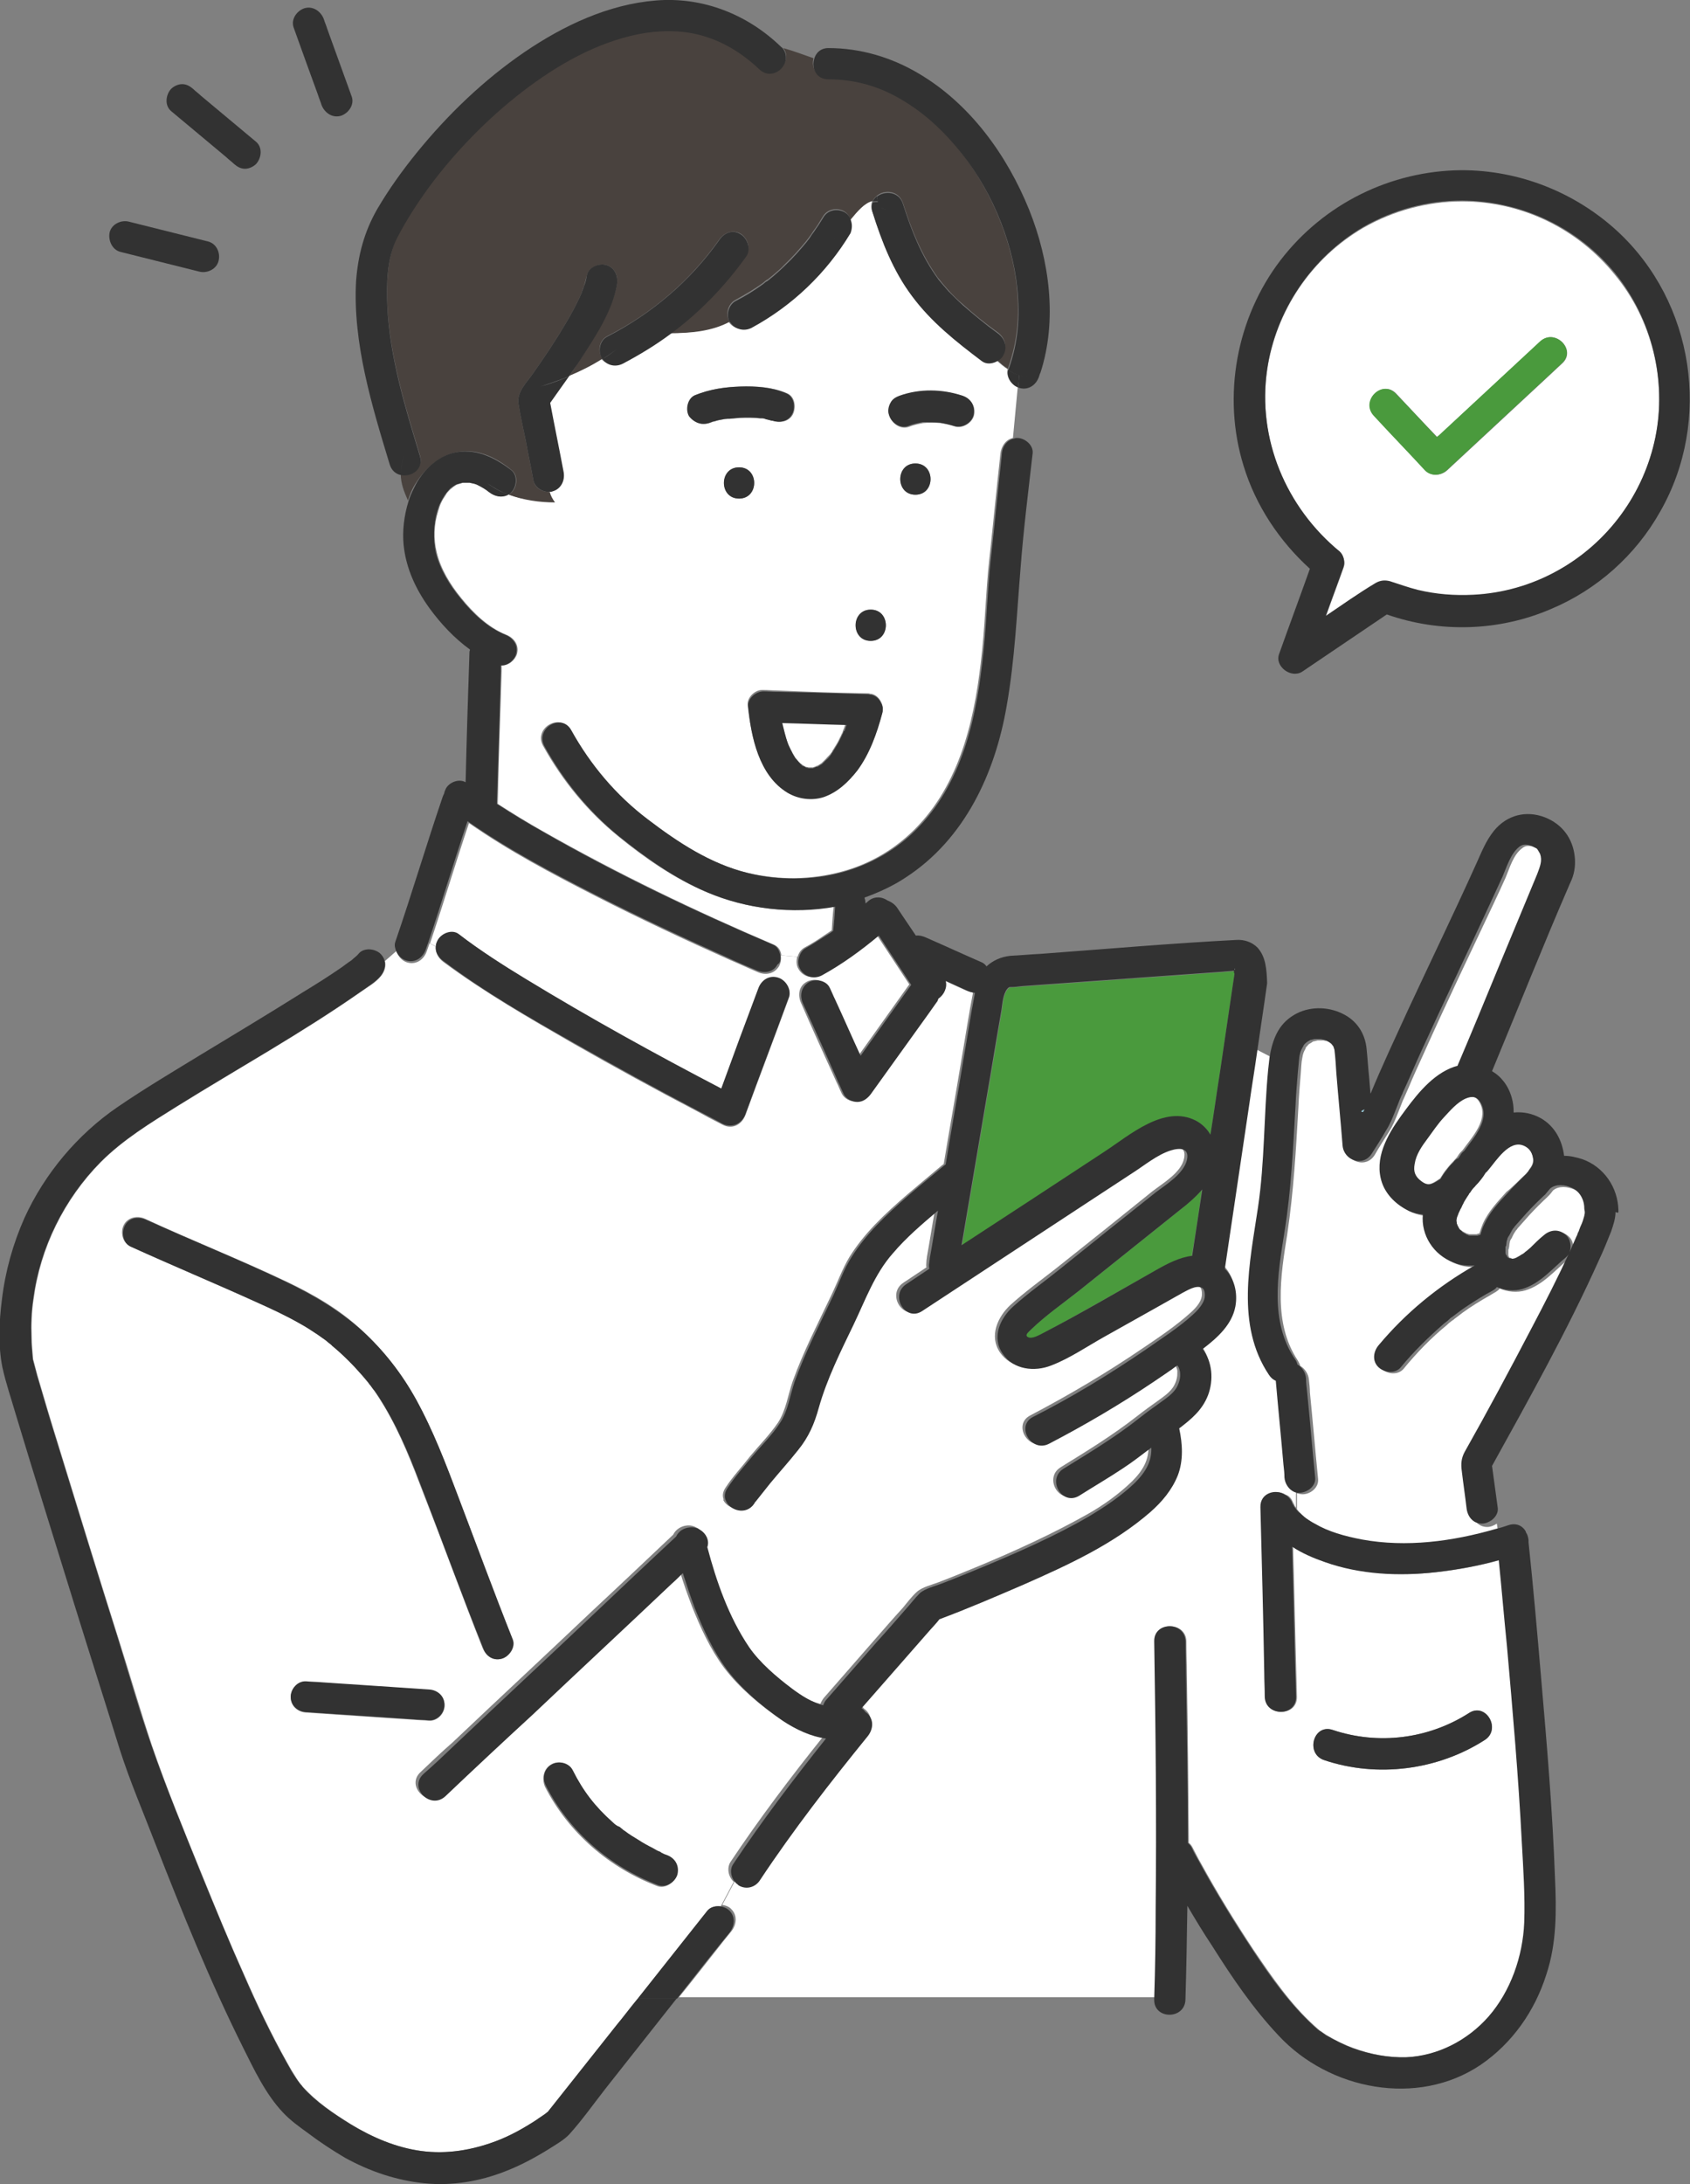 <?xml version="1.0" encoding="utf-8"?>
<!-- Generator: Adobe Illustrator 28.0.0, SVG Export Plug-In . SVG Version: 6.00 Build 0)  -->
<svg version="1.1" id="レイヤー_1" xmlns="http://www.w3.org/2000/svg" xmlns:xlink="http://www.w3.org/1999/xlink" x="0px"
	 y="0px" viewBox="0 0 351.7 454.3" style="enable-background:new 0 0 351.7 454.3;" xml:space="preserve">
<rect x="0" y="0" width="351.7" height="454.3" fill="#808080" stroke="none"/>
<style type="text/css">
	.st0{fill:#94C6D5;}
	.st1{fill:#FFFFFF;}
	.st2{fill:#4A9A3D;}
	.st3{fill:#49423E;}
	.st4{fill:#323232;}
</style>
<g>
	<path class="st0" d="M315.2,262.1c0,0,0.1,0,0.1,0C315.3,262.1,315.3,262.1,315.2,262.1C315.2,262.1,315.2,262.1,315.2,262.1
		C315.2,262.1,315.2,262.1,315.2,262.1z"/>
	<path class="st0" d="M314.2,261.7C314.2,261.7,314.2,261.7,314.2,261.7C314.2,261.7,314.2,261.7,314.2,261.7
		C314.2,261.7,314.2,261.7,314.2,261.7z"/>
	<path class="st0" d="M314.4,261.8c0.1,0.1,0.1,0.1,0.1,0.1C314.4,261.8,314.4,261.8,314.4,261.8
		C314.3,261.8,314.3,261.8,314.4,261.8z"/>
	<path class="st0" d="M314.2,261.6C314.2,261.6,314.2,261.6,314.2,261.6C314.2,261.7,314.2,261.7,314.2,261.6
		C314.2,261.7,314.2,261.7,314.2,261.6C314.2,261.7,314.2,261.7,314.2,261.6z"/>
	<path class="st1" d="M162.7,150.2c0.1,0.7,0.3,1.4,0.5,2c0.2,0.8,0.5,1.6,0.7,2.3c0.1,0.2,0.1,0.3,0.2,0.5c0,0,0,0,0,0
		c0.2,0.3,0.3,0.6,0.5,1c0.3,0.5,0.6,1.1,0.9,1.6c0.1,0.1,0.1,0.2,0.2,0.2c0.1,0.2,0.3,0.3,0.4,0.5c0.2,0.2,0.4,0.4,0.6,0.6
		c0,0,0,0,0,0c0.1,0,0.2,0.1,0.3,0.2c0.3,0.2,0.6,0.3,0.7,0.4c0,0,0,0,0.1,0c0.2,0,0.3,0.1,0.5,0.1c0,0,0,0,0,0c0.2,0,0.3,0,0.5,0
		c0,0,0.2,0,0.3,0c0.1,0,0.2,0,0.3-0.1c0.2,0,0.4-0.1,0.5-0.2c0,0,0,0,0.1,0c0.1,0,0.7-0.4,1-0.6c0,0,0,0,0,0
		c0.1-0.1,0.2-0.2,0.3-0.3c0.2-0.2,0.4-0.4,0.6-0.6c0.3-0.4,0.7-0.7,1-1.1c0.1-0.1,0.3-0.4,0.3-0.5c0.2-0.3,0.4-0.6,0.5-0.8
		c0.4-0.6,0.8-1.3,1.1-2c0.2-0.3,0.3-0.7,0.5-1c0,0,0.1-0.2,0.1-0.3c0-0.1,0.1-0.3,0.1-0.3c0.2-0.4,0.3-0.9,0.5-1.3
		C171.6,150.5,167.1,150.4,162.7,150.2z"/>
	<path class="st0" d="M271.8,217.6C271.5,217.9,271.7,217.7,271.8,217.6L271.8,217.6z"/>
	<path class="st0" d="M314.2,261.7C314.2,261.7,314.2,261.7,314.2,261.7c0,0,0.1,0.1,0.1,0.1C314.3,261.7,314.3,261.7,314.2,261.7
		C314.2,261.6,314.2,261.6,314.2,261.7C314.2,261.7,314.2,261.7,314.2,261.7z"/>
	<path class="st0" d="M313.9,259.8C313.9,259.8,313.9,259.8,313.9,259.8c0,0,0.1,0,0.1-0.1C314,259.5,313.9,259.4,313.9,259.8z"/>
	<path class="st0" d="M313.9,259.9C313.9,259.9,313.9,259.9,313.9,259.9C313.9,259.8,313.9,259.8,313.9,259.9
		C313.9,259.9,313.9,259.9,313.9,259.9z"/>
	<path class="st0" d="M315.4,262.1C315.7,262.1,315.6,262.1,315.4,262.1C315.4,262.1,315.4,262.1,315.4,262.1
		C315.4,262.1,315.4,262.1,315.4,262.1z"/>
	<path class="st0" d="M256.9,201.6C257,201.6,257,201.7,256.9,201.6C257.1,201.2,256.7,201.7,256.9,201.6z"/>
	<path class="st0" d="M166.9,159.1C167.1,159.3,167,159.2,166.9,159.1C166.9,159.1,166.9,159.1,166.9,159.1
		C166.9,159.1,166.9,159.1,166.9,159.1z"/>
	<path class="st0" d="M171.2,158.7c0,0-0.1,0.1-0.2,0.2C171.1,158.7,171.2,158.7,171.2,158.7z"/>
	<path class="st0" d="M166.7,158.9c0,0,0.1,0.1,0.2,0.2C166.8,159.1,166.8,159,166.7,158.9C166.7,158.9,166.7,158.9,166.7,158.9z"/>
	<path class="st0" d="M278,218.3C278,218.3,278,218.3,278,218.3C278,218.3,278,218.2,278,218.3z"/>
	<path class="st0" d="M158.9,87C158.9,87,158.8,87,158.9,87C158.9,87,158.9,87,158.9,87z"/>
	<path class="st0" d="M158.5,86.9C158.4,86.9,158.4,86.9,158.5,86.9L158.5,86.9z"/>
	<path class="st2" d="M250.1,247.5c-1.4,1.6-3.1,3-4.7,4.3c-7,5.6-14,11.2-21,16.8c-3.3,2.6-6.9,5-9.9,8c-0.6,0.6-1.4,1.1-0.7,1.6
		c0.9,0.5,2.5-0.4,3.3-0.9c7.9-4.2,15.7-8.8,23.5-13.1c2.3-1.3,4.8-2.6,7.4-2.9C248.8,256.6,249.5,252.1,250.1,247.5z"/>
	<path class="st2" d="M251.9,236c0.7-4.4,1.3-8.8,2-13.1c0.9-6.1,1.8-12.2,2.7-18.3c0.1-0.7,0.2-1.3,0.3-2c0-0.1,0-0.1,0-0.2
		c0,0.1,0-0.1,0-0.4c-0.8,0.1-1.6,0.1-2.3,0.2c-13.9,1-27.9,2-41.8,3c-0.8,0.1-1.6,0.1-2.4,0.2c-0.1,0-0.1,0-0.2,0
		c0,0-0.3,0.1-0.5,0.4c-0.9,1-1,3.1-1.2,4.4c-1.1,6.3-2.1,12.6-3.2,18.8c-1.7,10-3.4,20.1-5.1,30.1c9.9-6.5,19.8-13,29.8-19.5
		c5.2-3.4,12.4-9.7,19-6.4C250.2,233.8,251.2,234.8,251.9,236z"/>
	<path class="st0" d="M273.1,216.6C272.9,216.6,272.9,216.7,273.1,216.6L273.1,216.6z"/>
	<path class="st0" d="M283.7,231.3c0.1-0.2,0.2-0.4,0.3-0.5c0,0,0,0,0,0c0,0,0,0,0-0.1C283.8,230.7,282.7,231.3,283.7,231.3z"/>
	<path class="st0" d="M314.4,257.7C314.5,257.5,314.6,257.3,314.4,257.7C314.5,257.7,314.5,257.7,314.4,257.7z"/>
	<path class="st0" d="M303.7,255.5C303.7,255.5,303.7,255.5,303.7,255.5C303.7,255.5,303.7,255.5,303.7,255.5
		C303.7,255.5,303.7,255.5,303.7,255.5z"/>
	<path class="st0" d="M314.4,257.8C314.4,257.8,314.4,257.9,314.4,257.8C314.4,257.9,314.4,257.8,314.4,257.8z"/>
	<path class="st0" d="M313.9,260.6C313.9,260.6,313.9,260.6,313.9,260.6C313.9,260.6,313.9,260.6,313.9,260.6z"/>
	<path class="st1" d="M330.4,252.5c-0.1-0.2-0.1-0.5-0.1-0.8c-0.1-1.8-1-3.5-2.7-4.3c-1.4-0.6-3.2-0.8-4.4,0.2
		c-0.3,0.4-0.6,0.8-1,1.2c0,0-0.1,0-0.1,0.1c-1.3,1.2-2.6,2.5-3.8,3.8c-0.8,0.9-1.6,1.8-2.4,2.7c-0.1,0.1-0.2,0.3-0.3,0.4
		c-0.1,0.1-0.1,0.1-0.1,0.1c-0.1,0.1-0.1,0.2-0.2,0.3c-0.3,0.4-0.5,0.9-0.7,1.3c0,0-0.1,0.2-0.2,0.3c-0.1,0.2-0.2,0.4-0.2,0.6
		c-0.1,0.3-0.1,0.9-0.2,1.3c0,0.1,0,0.1-0.1,0.2c0,0.1,0,0.2,0,0.3c0,0.2,0,0.4,0,0.6c0,0.1,0,0.2,0,0.2c0,0.1,0,0.2,0.1,0.4
		c0,0,0.1,0.1,0.1,0.1c0,0,0,0.1,0.1,0.1c0,0,0,0,0,0.1c0.1,0,0.2,0.1,0.2,0.2c0,0,0,0,0,0c0,0,0.1,0,0.2,0.1c0.2,0,0.3,0.1,0.5,0.1
		c0,0,0,0,0.1,0c0,0,0.1,0,0.2,0c0.2-0.1,0.4-0.1,0.5-0.1c0.1-0.1,0.3-0.1,0.4-0.2c0.3-0.2,0.7-0.4,1-0.6c0.1-0.1,0.5-0.4,0.6-0.4
		c0.1,0,0.1-0.1,0.1-0.1c0.1-0.1,0.3-0.2,0.4-0.3c0.2-0.2,0.5-0.4,0.7-0.6c0.9-0.9,1.8-1.7,2.8-2.6c1.4-1.2,3.2-1.3,4.6,0
		c1.2,1.1,1.3,3.5,0,4.6c-2.9,2.4-5.4,5.5-9.1,6.6c-1.7,0.5-3.7,0.3-5.3-0.4c-0.2,0.3-0.5,0.5-0.8,0.7c-1.9,1.1-3.8,2.2-5.6,3.4
		c-0.9,0.6-1.7,1.2-2.6,1.9c-0.1,0.1-0.3,0.2-0.4,0.3c0,0-0.3,0.3-0.4,0.3c-0.4,0.3-0.8,0.6-1.2,1c-3.3,2.7-6.3,5.8-9,9.1
		c-1.2,1.4-3.4,1.1-4.6,0c-1.4-1.3-1.1-3.3,0-4.6c5.6-6.7,12.4-12.3,20-16.6c-1.5,0.1-2.9,0-4.4-0.6c-4.2-1.6-6.7-5.8-6.4-10
		c-0.9-0.1-1.8-0.3-2.8-0.7c-2.5-1.1-4.7-3.2-5.7-5.9c-1.8-5,1-9.9,3.9-13.8c2.7-3.7,5.9-8.1,10.3-10c0.5-0.2,1-0.4,1.5-0.5
		c2.8-6.8,5.6-13.6,8.5-20.4c2.7-6.5,5.4-13,8.1-19.5c0.6-1.5,1-2.7,0.6-4.2c0,0-0.2-0.5-0.4-0.7c-0.1-0.1-0.3-0.3-0.3-0.4
		c-0.1-0.1-0.1-0.1-0.1-0.1c-0.1,0-0.1-0.1-0.2-0.1c0.1,0.1-0.9-0.4-0.6-0.3c-1.1-0.5-2-0.5-2.7,0.1c-1.9,1.4-2.6,4.1-3.5,6.2
		c-0.8,1.8-1.6,3.5-2.4,5.2c-4.9,10.4-9.9,20.8-14.6,31.3c-1.1,2.4-2.2,4.8-3.2,7.2c-0.2,0.5-0.5,1.1-0.7,1.6
		c-0.1,0.2-0.4,0.9-0.5,1.1c-0.3,0.8-0.6,1.5-0.9,2.3c-0.6,1.5-1.1,2.8-2,4.2c-1,1.6-2,3.1-2.9,4.7c-1.8,2.9-5.8,1.5-6.1-1.6
		c-0.4-5-0.9-10-1.3-15.1c-0.1-1.6-0.3-3.3-0.4-4.9c0-0.1-0.1-0.2-0.1-0.3c0,0-0.1-0.3-0.2-0.5c0-0.1,0-0.1-0.1-0.1c0,0,0,0-0.1-0.1
		c-0.1-0.1-0.3-0.3-0.4-0.4c-0.1-0.1-0.4-0.3-0.5-0.3c-0.1-0.1-0.2-0.1-0.3-0.2c-0.2-0.1-0.5-0.2-0.7-0.2c-0.2,0-0.3-0.1-0.5-0.1
		c-0.3,0-0.6,0-0.9,0c-0.1,0-0.2,0-0.3,0c0,0,0,0,0,0c-0.3,0.1-0.5,0.1-0.8,0.2c-0.1,0-0.1,0-0.1,0c-0.1,0.1-0.2,0.1-0.3,0.2
		c-0.1,0.1-0.5,0.3-0.5,0.3c-0.2,0.1-0.3,0.3-0.5,0.5c0,0,0,0-0.1,0.1c-0.1,0.1-0.2,0.2-0.2,0.4c-0.4,0.7-0.5,0.9-0.7,2
		c-0.2,0.9-0.2,2-0.3,3.1c-0.2,2.4-0.4,4.8-0.5,7.2c-0.5,8.8-1,17.5-2.3,26.2c-1.4,8.8-3,18.6,2.2,26.4c0.2,0.4,0.4,0.7,0.5,1.1
		c1,0.6,1.7,1.7,1.8,2.9c0.1,0.9,0.2,1.7,0.2,2.6c0.6,6,1.1,12,1.7,18c0.2,1.8-1.6,3.2-3.2,3.2c-0.4,0-0.8-0.1-1.2-0.2v3.3
		c0.3,0.4,0.6,0.7,1,1.1c0.3,0.2,0.5,0.5,0.8,0.7c0,0,0,0,0.1,0.1c0.1,0.1,0.3,0.2,0.4,0.3c0.6,0.4,1.2,0.8,1.8,1.1
		c2.9,1.7,6.2,2.6,9.8,3.3c9.3,1.7,18.9,0.4,27.9-2.2l-0.2-1.4c-0.6,0.4-1.3,0.7-2,0.7c-1.9,0-3-1.5-3.2-3.2c-0.3-2.6-0.7-5.2-1-7.8
		c-0.2-1.5-0.1-2.6,0.6-3.9c4.7-8.5,9.4-17.1,13.9-25.7c2.8-5.3,5.5-10.6,8-16c0.5-1.1,1-2.1,1.4-3.2c0.1-0.2,0.2-0.5,0.2-0.5
		c0.1-0.1,0.1-0.2,0.2-0.4c0.2-0.4,0.3-0.8,0.5-1.3c0.3-0.7,0.5-1.4,0.7-2c0-0.2,0.1-0.4,0.1-0.6c0,0,0,0,0,0
		C330.4,252.6,330.4,252.5,330.4,252.5z"/>
	<path class="st1" d="M146.6,321.5c1.9,7.2,4.5,14.6,8.7,20.8c2.2,3.3,5.7,6.2,8.9,8.6c2,1.5,4.1,2.9,6.5,3.5
		c0.2-0.4,0.4-0.8,0.7-1.2c3.5-4,6.9-7.9,10.4-11.9c2-2.3,4-4.6,6.1-6.9c0.9-1.1,1.8-2.3,2.9-3.3c1.1-1,3.2-1.5,4.5-2
		c2.9-1.1,5.8-2.3,8.7-3.5c7.2-3,15.1-6.6,22.2-10.6c3.4-1.9,6.6-4.2,9.4-6.9c2.3-2.3,3.5-4.5,3.4-7.3c-1.9,1.5-3.8,2.9-5.9,4.3
		c-3,2-6,3.8-9.1,5.7c-3.6,2.2-6.8-3.4-3.3-5.6c5.5-3.4,10.9-6.7,16-10.7c1.4-1.1,2.8-2.1,4.2-3.1c1.1-0.8,2.3-1.6,3.1-2.7
		c0.6-0.8,1-2,1-2.8c0-0.8,0.1-0.8-0.2-1.5c-0.1-0.3-0.2-0.5-0.4-0.7c-1.6,1.1-3.2,2.3-4.9,3.4c-7,4.7-14.3,9-21.8,12.9
		c-3.7,1.9-7-3.7-3.3-5.6c8-4.2,15.8-8.8,23.3-13.9c3.4-2.3,7-4.7,10.1-7.5c1-0.9,2.1-2.1,2.3-3.4c0.1-0.8,0-1.9-0.7-2.1
		c-1.2-0.4-2.9,0.6-3.9,1.1c-1.9,1-3.7,2.1-5.5,3.1c-3.6,2-7.1,4-10.7,6c-3.6,2-7.3,4.5-11.1,6c-3.5,1.4-7.8,0.9-10.1-2.4
		c-2.3-3.4-0.5-7.4,2.2-9.9c3-2.7,6.3-5.1,9.5-7.6c6.7-5.3,13.3-10.6,20-16c2.2-1.7,6-3.9,6.6-6.8c0.6-2.6-1.5-2.7-3.4-2
		c-2.9,0.9-5.4,3-7.8,4.6c-2.9,1.9-5.8,3.8-8.7,5.7c-11.7,7.7-23.5,15.3-35.2,23.1c-3.5,2.3-6.8-3.3-3.3-5.6
		c1.6-1.1,3.2-2.1,4.8-3.2c-0.1-0.4,0-0.8,0-1.3c0-0.3,0.1-0.6,0.1-0.9c0.6-3.3,1.1-6.6,1.7-9.9c-3.3,2.8-6.6,5.7-9.4,8.9
		c-3.8,4.4-5.7,9.8-8.2,14.9c-2.7,5.6-5.5,11.2-7.2,17.2c-0.9,3.4-2.1,6.1-4.3,8.8c-1.9,2.3-3.9,4.5-5.8,6.9
		c-1.1,1.3-2.1,2.6-3.1,3.9c0,0,0,0-0.1,0.1c0,0.1-0.1,0.1-0.1,0.2c-1.7,2.5-5.3,1.4-6-0.7l-5.5,5.9
		C146.3,318.6,147,320.1,146.6,321.5z"/>
	<path class="st1" d="M79.3,203c-1.1,1.4-2.8,2.3-4.2,3.3c-12.3,8.6-25.5,15.9-38.2,23.8c-5.6,3.5-11.2,6.9-15.9,11.6
		c-7.6,7.7-12.6,17.8-14,28.5c-0.4,2.6-0.5,5.3-0.4,8c0,1.5,0.2,3,0.3,4.5c0,0,0,0,0,0c0.3,1.1,0.6,2.3,0.9,3.4
		c1.4,4.8,2.8,9.5,4.3,14.3c4.2,13.7,8.4,27.3,12.7,40.9c2.3,7.2,4.4,14.5,6.8,21.7c3.1,9,6.7,17.8,10.3,26.6c3,7.4,5.7,14,8.9,21.1
		c2.7,6.2,5.6,12.3,8.9,18.2c0.6,1.1,1.2,2.1,1.9,3.2c0.3,0.5,0.6,1,1,1.4c0.1,0.2,0.3,0.3,0.4,0.5c0,0,0,0,0,0
		c2.8,3.1,6.4,5.6,10,7.8c4.5,2.8,9.5,4.9,14.8,5.6c5.3,0.7,10.6-0.2,15.6-2.1c2.9-1.1,5.6-2.7,8.2-4.3c0.8-0.5,1.7-1,2.4-1.7
		c0.1-0.1,0.1-0.2,0.2-0.2c1-1.1,1.8-2.3,2.7-3.4c3.8-4.8,7.7-9.7,11.5-14.5c1.5-1.8,2.9-3.7,4.4-5.5h-1.4h1.4
		c4.8-6.1,9.7-12.2,14.5-18.3c0.6-0.8,1.7-1,2.7-0.9l2.7-5.1c-1.1-1-1.5-2.8-0.7-4.1c6-9,12.5-17.6,19.3-26.1
		c-3.2-0.4-6.3-1.8-9-3.7c-4.2-2.9-8.5-6.5-11.6-10.6c-2.9-3.9-4.9-8.3-6.7-12.8c-0.9-2.4-1.8-4.8-2.5-7.3c-0.8,0.7-1.5,1.4-2.3,2.2
		c-9.6,9.1-19.3,18.1-28.9,27.2c-6.1,5.7-12.1,11.4-18.2,17c-3,2.9-7.7-1.7-4.6-4.6c2.2-2.1,4.4-4.2,6.7-6.2
		c9.6-9.1,19.3-18.1,28.9-27.2c5.7-5.3,11.4-10.7,17-16c0.5-1.1,1.7-1.8,2.8-1.9c0.8-0.1,1.5,0.1,2.2,0.5l5.5-5.9
		c-0.3-0.8-0.2-1.6,0.4-2.5c1.5-2.3,3.4-4.3,5.1-6.5c1.9-2.3,4.1-4.5,5.8-7c1.7-2.6,2.1-5.9,3.1-8.7c2.2-6.1,5.2-11.9,8-17.8
		c1.3-2.7,2.3-5.5,3.8-8c1.5-2.4,3.3-4.6,5.2-6.6c4.3-4.5,9.3-8.4,14-12.4c0.1-0.1,0.3-0.2,0.4-0.3c1.2-7.3,2.5-14.5,3.7-21.8
		c0.8-4.6,1.5-9.3,2.4-13.9c-0.5,0-1-0.2-1.5-0.4c-1.5-0.7-3.1-1.4-4.6-2.1c0.4,1.4-0.3,3-1.5,3.7c-0.1,0.3-0.2,0.6-0.4,0.8
		c-0.6,0.8-1.1,1.6-1.7,2.4c-4,5.6-8,11.1-12,16.7c-0.7,1-1.6,1.6-2.8,1.6c-1.1,0-2.3-0.6-2.8-1.6c-0.4-0.8-0.7-1.6-1.1-2.4
		c-2.5-5.5-5-11-7.4-16.5c-0.7-1.6-0.5-3.5,1.2-4.4c1.4-0.8,3.7-0.4,4.4,1.2c0.4,0.8,0.7,1.6,1.1,2.4c1.8,3.9,3.5,7.8,5.3,11.7
		c3.4-4.8,6.8-9.5,10.2-14.3c0.1-0.1,0.2-0.3,0.3-0.4c0,0,0,0,0-0.1c-2.2-3.4-4.5-6.8-6.7-10.2c-3.7,3.1-7.7,6-11.9,8.3
		c-1.6,0.9-3.5,0.3-4.4-1.2c-0.5-0.8-0.5-1.7-0.3-2.6l-3.4-0.3c0.1,0.8,0,1.6-0.4,2.3c-1,1.6-2.8,1.9-4.4,1.2
		c-1.9-0.8-3.8-1.7-5.7-2.5c-9.4-4.2-18.8-8.6-28-13.3c-9-4.6-18.1-9.4-26.4-15.2c-2.8,8.3-5.3,16.7-8.1,25l1.3,0.7
		c0.1-0.4,0.2-0.8,0.4-1.2c0.8-1.4,3-2.2,4.4-1.2c4.5,3.3,9.2,6.3,13.9,9.3c13.2,8.1,26.9,15.6,40.7,22.8c2.6-6.9,5.2-13.9,7.7-20.8
		c0.6-1.7,2.2-2.8,4-2.3c1.6,0.4,2.9,2.4,2.3,4c-3,8.2-6.1,16.3-9.1,24.5c-0.8,2-2.8,3-4.8,1.9c-1.8-0.9-3.5-1.8-5.3-2.8
		c-8.6-4.5-17.2-9.2-25.6-14c-9.2-5.3-18.6-10.7-27.1-17c-1.1-0.8-1.7-2-1.6-3.2l-1.3-0.7c-0.2,0.6-0.4,1.1-0.6,1.7
		c-0.6,1.7-2.2,2.8-4,2.3c-1.1-0.3-2-1.3-2.3-2.4l-2.4,2.1C80.4,200.8,80.1,202,79.3,203z M114.7,367c1.5-0.9,3.6-0.4,4.4,1.2
		c2.3,4.4,4.7,7.5,8.3,10.8c0.5,0.4,0.9,0.8,1.4,1.2c0.2,0.1,0.4,0.3,0.5,0.4c0,0,0.5,0.4,0.5,0.4c0.9,0.7,1.9,1.3,2.9,1.9
		c1,0.6,2,1.2,3,1.7c0.5,0.3,1.1,0.5,1.6,0.8c0.1,0,0.1,0,0.1,0.1c0.1,0,0.1,0,0.2,0.1c0.3,0.1,0.6,0.2,0.9,0.4
		c1.7,0.6,2.7,2.1,2.3,4c-0.4,1.6-2.4,2.9-4,2.3c-10-3.8-18.5-11.1-23.4-20.7C112.7,369.9,113.1,367.9,114.7,367z M89.3,357.9
		c-1.1-0.1-2.2-0.1-3.2-0.2c-7.5-0.5-14.9-1-22.4-1.5c-1.8-0.1-3.2-1.4-3.2-3.2c0-1.7,1.5-3.4,3.2-3.2c1.1,0.1,2.2,0.1,3.2,0.2
		c7.5,0.5,14.9,1,22.4,1.5c1.8,0.1,3.2,1.4,3.2,3.2C92.6,356.3,91.1,358,89.3,357.9z M86.6,291.1c3.5,6.5,6.2,13.4,8.8,20.3
		c3.8,9.9,7.4,19.8,11.3,29.6c0.7,1.6-0.7,3.6-2.3,4c-1.8,0.5-3.3-0.6-4-2.3c-4.2-10.6-8.1-21.4-12.3-32.1
		c-2.4-6.3-4.7-12.3-8.2-18.2c-0.7-1.1-1.4-2.3-2.2-3.4c-0.2-0.3-0.4-0.6-0.7-0.9c0,0,0,0,0,0c-0.1-0.1-0.2-0.2-0.3-0.4
		c-0.5-0.6-0.9-1.1-1.4-1.7c-2-2.3-4.1-4.4-6.4-6.3c-0.1-0.1-0.6-0.5-0.7-0.6c-0.1-0.1-0.5-0.4-0.6-0.5c-0.6-0.4-1.1-0.8-1.7-1.2
		c-1.2-0.8-2.5-1.6-3.7-2.3c-2.8-1.6-5.8-3-8.7-4.3c-8.8-4-17.7-7.7-26.5-11.7c-1.6-0.7-2-3-1.2-4.4c0.9-1.6,2.9-1.9,4.4-1.2
		c9.7,4.5,19.6,8.4,29.3,13c5.7,2.7,11.1,5.8,15.7,10.1C79.8,280.9,83.6,285.8,86.6,291.1z"/>
	<path class="st1" d="M240.4,341.4c-0.1-4.2,6.4-4.2,6.5,0c0,2.2,0.1,4.4,0.1,6.6c0.2,11.8,0.3,23.6,0.4,35.3c0.3,0.2,0.6,0.6,0.8,1
		c0.6,1.1,1.1,2.2,1.7,3.2c3.4,6.2,7.1,12.2,11,18.1c3.8,5.6,7.7,11.3,12.7,15.8c0.3,0.3,0.6,0.5,0.9,0.8c0.1,0.1,0.2,0.2,0.3,0.2
		c0.4,0.3,0.8,0.6,1.3,0.9c1.8,1.1,3.7,2,5.6,2.7c3.6,1.3,7.3,2,11.1,1.9c6.6-0.3,12.7-3.4,17.2-8.5c4.6-5.2,7.1-12.4,7.4-19.5
		c0.2-5.6-0.2-11.2-0.5-16.7c-0.8-13.6-1.9-27.3-3.1-40.9c-0.5-5.9-1.1-11.9-1.7-17.8c-4.3,1.2-8.7,2-13.1,2.5
		c-7.7,0.8-15.8,0.4-23.1-2.1c-2.3-0.8-4.7-1.9-6.8-3.2c0.3,10.4,0.5,20.8,0.8,31.2c0.1,4.2-6.4,4.2-6.5,0c0-1.6-0.1-3.2-0.1-4.9
		c-0.3-11.5-0.6-23-0.8-34.5c-0.1-3,3.2-3.8,5.1-2.6c0.6,0.2,1.1,0.7,1.4,1.4c0.1,0.3,0.3,0.5,0.4,0.8c0,0.1,0.2,0.3,0.3,0.5
		c0,0,0,0,0,0v-3.3c-1.2-0.5-1.9-1.7-2-3c-0.1-0.9-0.2-1.7-0.2-2.6c-0.5-5.8-1.1-11.7-1.6-17.5c-0.5-0.2-1-0.6-1.4-1.2
		c-7-10.4-4-23.4-2.3-34.9c1.4-9.4,1.3-19,2.1-28.5c0.1-0.9,0.2-1.8,0.3-2.7l-3.3-1.7c-0.5,3.6-1.1,7.1-1.6,10.7
		c-1.7,11.4-3.4,22.9-5.1,34.3c2,2,2.7,5,2.2,7.8c-0.7,3.9-3.8,6.6-6.7,8.8c0,0-0.1,0.1-0.1,0.1c2,2.7,2.3,6.4,1.1,9.6
		c-1.2,3.1-3.4,5.1-6,6.9c0.8,3.2,1,6.7-0.3,9.8c-1.2,3-3.3,5.5-5.7,7.6c-7.7,6.7-17.2,11-26.4,15.1c-5.8,2.5-11.6,5-17.5,7.2
		c-0.7,0.8-1.4,1.5-2,2.3c-4.7,5.4-9.5,10.8-14.2,16.2c0.3,0.2,0.6,0.5,0.8,0.8c0.2,0.1,0.4,0.3,0.5,0.4c1.3,1.3,1.1,3.2,0,4.6
		c-7.9,9.7-15.5,19.6-22.4,29.9c-1,1.5-2.9,2.1-4.4,1.2c-0.2-0.1-0.3-0.2-0.5-0.4l-2.7,5.1c0.7,0.1,1.5,0.4,1.9,0.9
		c1.3,1.3,1.1,3.2,0,4.6c-0.6,0.7-1.1,1.4-1.7,2.1c-3.1,3.9-6.1,7.8-9.2,11.6h99.4c0.2-6.1,0.3-12.3,0.3-18.5
		C240.8,378.6,240.7,360,240.4,341.4z M277.3,359.8c9.5,3.2,19.9,1.9,28.4-3.5c3.5-2.3,6.8,3.4,3.3,5.6c-9.8,6.3-22.4,7.9-33.4,4.2
		C271.6,364.8,273.3,358.5,277.3,359.8z"/>
	<path class="st1" d="M102,102.4c-0.7-0.6-1.6-1.1-2.4-1.5c-0.2-0.1-0.4-0.2-0.8-0.3c-0.1,0-0.9-0.2-0.9-0.2c-0.3,0-0.6,0-1,0
		c0,0-0.2,0-0.4,0c-0.1,0-0.1,0-0.1,0c-0.3,0.1-0.6,0.2-1,0.3c0,0,0,0-0.1,0c-0.1,0.1-0.3,0.1-0.4,0.2c-0.1,0.1-0.5,0.3-0.6,0.4
		c-0.1,0.1-0.4,0.4-0.5,0.4c-0.5,0.5-0.9,0.9-1,1.2c-0.9,1.3-1.2,2-1.6,3.4c-0.9,2.8-1,5.8-0.3,8.6c0.8,3.4,2.8,6.7,5.1,9.5
		c2.5,3.1,5.6,6.1,9.3,7.6c1.6,0.6,2.8,2.1,2.3,4c-0.4,1.3-1.8,2.5-3.2,2.4c0,0.4,0,0.8,0,1.2c-0.3,9.1-0.6,18.1-0.8,27.2
		c0,0.1,0,0.2,0,0.4c3.1,2,6.2,3.9,9.4,5.7c15.5,8.8,31.7,16.6,48.1,23.6c0.9,0.4,1.4,1.2,1.5,2.2l3.4,0.3c0.2-0.8,0.7-1.5,1.4-1.9
		c1.5-0.8,2.9-1.7,4.2-2.6c0.5-0.3,1-0.7,1.5-1c0,0,0,0,0-0.1c0.1-1.6,0.2-3.3,0.4-4.9c-8.9,1.6-18.3,0.6-26.6-3
		c-6.6-2.8-12.8-7.1-18.3-11.6c-6.4-5.2-11.6-11.6-15.6-18.8c-2-3.7,3.6-6.9,5.6-3.3c4,7.3,9.3,13.5,15.9,18.5
		c6.3,4.8,13.2,9.3,20.9,11.2c6.6,1.6,13.5,1.5,19.7-0.2c5.3-1.4,10.2-4.1,14.3-7.9c9.9-9.2,13.2-22.6,14.7-35.5
		c0.9-7.3,1-14.6,1.8-21.8c0.8-7.3,1.5-14.6,2.3-21.8c0.2-1.5,1.1-2.9,2.6-3.2l1-10.6c-1.4-0.5-2.5-2.2-2.1-3.7
		c-0.8-0.5-1.6-1.2-2.4-1.9c-1,0.5-2.2,0.6-3.1-0.1c-5.4-4-10.5-8.1-14.5-13.5c-3.9-5.2-6.2-11.3-8.2-17.4c-0.3-0.8-0.2-1.5,0-2.1
		c-1.6,0.4-3.1,2.1-4.6,3.9c0.3,0.9,0.2,1.8-0.3,2.6c-5,8.2-12.1,15.1-20.6,19.7c-1.6,0.8-3.4,0.4-4.4-1.1c-3.7,2-8.1,2.3-12.5,2.4
		c-3.1,2.3-6.3,4.3-9.8,6.1c-1.5,0.8-3.3,0.4-4.3-0.9c-2.3,1.5-4.6,2.6-7,3.6c-1.3,1.9-2.6,3.7-3.9,5.5c0.9,4.8,1.9,9.6,2.8,14.4
		c0.3,1.7-0.5,3.5-2.3,4c-0.2,0.1-0.4,0.1-0.6,0.1c0.2,0.7,0.6,1.5,1.1,2.2c-3.3,0-6.6-0.4-9.6-1.6
		C104.7,103.6,103.1,103.3,102,102.4z M153.8,103.7c-4.2,0-4.2-6.5,0-6.5C158,97.2,158,103.7,153.8,103.7z M190.5,102.9
		c-4.2,0-4.2-6.5,0-6.5C194.7,96.4,194.7,102.9,190.5,102.9z M185.4,83.9c0.4-0.8,1.1-1.2,1.9-1.5c4.2-1.5,8.9-1.4,13.1,0
		c1.7,0.6,2.7,2.2,2.3,4c-0.4,1.6-2.4,2.8-4,2.3c-1-0.3-2-0.6-3-0.7c-1.2-0.1-2.4-0.1-3.6,0c-1,0.2-2,0.4-3,0.8
		c-1.7,0.6-3.5-0.7-4-2.3C184.8,85.6,185,84.6,185.4,83.9z M181.2,126.8c4.2,0,4.2,6.5,0,6.5C177,133.3,177.1,126.8,181.2,126.8z
		 M180.4,144.2c0.2,0,0.5,0,0.7,0.1c0.1,0,0.1,0,0.2,0c1,0.2,1.7,0.9,2.1,1.8c0,0.1,0.1,0.1,0.1,0.2c0,0.1,0.1,0.2,0.1,0.3
		c0,0.1,0.1,0.3,0.1,0.4c0,0,0,0.1,0,0.1c0,0.1,0,0.2,0,0.3c0,0.3,0,0.6-0.1,0.8c0,0,0,0,0,0c-1.1,4.2-2.6,8.4-5.2,11.9
		c-1.8,2.4-4,4.6-7,5.5c-2.5,0.8-5.3,0.4-7.5-0.9c-6-3.6-7.6-11.7-8.3-18c-0.2-1.7,1.6-3.3,3.2-3.2c0.9,0,1.8,0.1,2.7,0.1
		C167.9,143.9,174.1,144.1,180.4,144.2z M144.8,82.2c2.9-1.3,6.2-1.7,9.4-1.8c3.2-0.1,6.6,0.1,9.6,1.4c1.7,0.7,1.9,3,1.2,4.4
		c-0.8,1.5-2.6,1.8-4.1,1.3c0,0,0,0-0.1,0c-0.1,0-0.2-0.1-0.4-0.1c-0.3-0.1-0.5-0.1-0.8-0.2c-0.3-0.1-0.6-0.1-0.8-0.2
		c-0.1,0-0.3,0-0.4,0c-1.4-0.1-2.8-0.1-4.2-0.1c-0.7,0-1.5,0.1-2.2,0.2c-0.1,0-0.3,0-0.4,0c-0.3,0-0.6,0.1-0.9,0.1
		c-0.6,0.1-1.2,0.2-1.8,0.4c-0.2,0.1-0.5,0.1-0.7,0.2c-0.3,0.1-1.1,0.4,0,0c-1.7,0.7-3.4,0.5-4.4-1.2
		C142.7,85.3,143.2,82.9,144.8,82.2z"/>
	<path class="st3" d="M94.4,94.2c4.5-1.2,8.7,0.8,12.1,3.6c1.4,1.1,1.1,3.5,0,4.6c-0.2,0.2-0.4,0.3-0.6,0.5c3,1.1,6.3,1.6,9.6,1.6
		c-0.5-0.7-0.9-1.4-1.1-2.2c-1.5,0.1-3.1-0.8-3.4-2.4c-0.5-2.8-1.1-5.5-1.6-8.3c-0.5-2.5-1.1-5.1-1.5-7.6c-0.4-2.5,1.7-4.4,3-6.3
		c2.4-3.4,4.7-6.8,6.8-10.4c1.1-1.8,2.1-3.7,3-5.6c0.1-0.3,0.3-0.6,0.4-0.9c0,0,0-0.1,0-0.1c0.1-0.4,0.3-0.8,0.4-1.1
		c0.2-0.7,0.4-1.4,0.6-2.2c0.3-1.7,2.4-2.7,4-2.3c1.8,0.5,2.6,2.3,2.3,4c-1.1,5.7-4.8,11.2-7.8,15.9c-0.7,1.1-1.4,2.2-2.2,3.2
		c2.4-1,4.8-2.2,7-3.6c-0.1-0.1-0.1-0.2-0.2-0.3c-0.9-1.5-0.4-3.6,1.2-4.4c9.3-4.7,17.3-11.6,23.3-20.1c1-1.4,2.8-2.1,4.4-1.2
		c1.4,0.8,2.2,3,1.2,4.4c-4.4,6.3-9.8,11.8-15.9,16.3c4.4,0,8.8-0.4,12.5-2.4c0,0-0.1-0.1-0.1-0.1c-0.9-1.4-0.3-3.6,1.2-4.4
		c2-1.1,3.9-2.2,5.7-3.5c0.2-0.2,0.4-0.3,0.6-0.5c0,0,0.4-0.3,0.5-0.3c0.4-0.3,0.7-0.6,1.1-0.9c0.8-0.7,1.7-1.4,2.4-2.2
		c1.6-1.5,3.1-3.2,4.5-4.9c0,0,0.2-0.3,0.3-0.4c0.1-0.1,0.3-0.4,0.3-0.4c0.3-0.4,0.6-0.8,0.9-1.3c0.7-0.9,1.3-1.9,1.9-2.9
		c0.9-1.6,2.9-2,4.4-1.2c0.7,0.4,1.2,1.1,1.4,1.8c1.5-1.8,2.9-3.5,4.6-3.9c0.2-0.4,0.5-0.8,0.9-1.1c0-0.1,0-0.3,0-0.4
		c0,0.1,0,0.3,0,0.4c1.6-1.3,4.5-1.1,5.4,1.5c1.8,5.6,3.8,10.7,7.3,15.6c0.2,0.2,0.5,0.6,0.9,1.1c0.4,0.5,0.9,1,1.3,1.5
		c0.9,1,1.9,2,3,2.9c2.3,2.1,4.7,4,7.2,5.8c1.4,1,2.1,2.8,1.2,4.4c-0.3,0.5-0.8,1-1.4,1.3c0.8,0.7,1.5,1.4,2.4,1.9
		c0-0.1,0-0.1,0-0.2c2-5.6,2.4-10.9,1.8-16.9c-1.1-10.4-6-21.4-12.9-29.6c-3.5-4.1-7.4-7.5-12.1-10.1c-4.4-2.4-9.2-3.7-14.3-3.7
		c-2.5,0-3.5-2.2-3-4.1c-2.1-0.7-4.1-1.5-6.3-2.1c2.2,2.9-2.1,6.9-5,4.2c-3.5-3.4-7.6-5.9-12.3-7.1c-4.1-1-8.7-1-12.8-0.2
		c-8.9,1.8-16.9,6.4-24.1,11.9c-7.3,5.6-14,12.5-19.5,19.9c-2.4,3.3-4.8,6.8-6.6,10.5c-2.1,4.2-2.3,9.5-2.1,14.2
		c0.5,10.7,3.7,21.1,6.8,31.3c0.8,2.7-1.8,4.4-4,3.9c0,2,0.7,3.7,1.5,5.5c0.3-1,0.7-2,1.2-2.9C87.9,98.1,90.8,95.1,94.4,94.2z"/>
	<path class="st1" d="M299.4,245.3c0.1-0.1,0.2-0.1,0.3-0.2c0.4-0.6,0.8-1.3,1.3-1.9c0.4-0.5,0.9-1.1,1.4-1.6
		c0.3-0.3,0.5-0.6,0.8-0.9c0,0,0,0,0,0c0.1-0.2,0.3-0.4,0.4-0.6c0.2-0.3,0.5-0.6,0.8-0.9c0,0,0,0,0,0c2-2.8,5.6-6.5,3.4-10.1
		c-0.7-1.1-1.7-1.4-3.1-0.8c-1.8,0.8-3.3,2.6-4.6,4c-1.2,1.4-2.2,2.8-3.3,4.3c-1.2,1.6-2.4,3.3-2.7,5.3c-0.3,1.7,0.1,2.7,1.4,3.6
		C297.1,246.7,297.8,246.4,299.4,245.3z"/>
	<path class="st0" d="M303.7,255.5c0.2,0.3,0.2,0.2,0.1,0.1C303.8,255.6,303.7,255.6,303.7,255.5z"/>
	<path class="st1" d="M304.3,41.9c-7.2,0-14.3,1.9-20.6,5.5c-10.8,6.3-18.2,17.3-20,29.6c-2.1,14.4,3.9,28.8,15.1,37.9
		c0.8,0.7,1.2,2.2,0.8,3.2c-1.2,3.4-2.5,6.8-3.7,10.2c3.4-2.4,6.8-4.7,10.3-6.8c1-0.6,1.9-0.8,3.1-0.4c2,0.6,3.8,1.3,5.8,1.8
		c3.8,0.9,7.6,1.2,11.5,1c6.1-0.3,12.2-2.1,17.5-5c10.5-5.8,18-16.1,20.4-27.8c2.4-11.8-0.7-24.6-8.4-33.9
		C328.3,47.5,316.6,41.9,304.3,41.9z M325.1,75.6c-1,0.9-2,1.9-3,2.8c-7,6.5-13.9,12.9-20.9,19.4c-1.3,1.2-3.4,1.3-4.6,0
		c-3.5-3.8-7.1-7.5-10.6-11.3c-2.9-3,1.7-7.7,4.6-4.6c2.8,3,5.6,6,8.5,9c0.2-0.2,0.4-0.3,0.6-0.5c7-6.5,13.9-12.9,20.9-19.4
		C323.6,68.2,328.2,72.8,325.1,75.6z"/>
	<path class="st1" d="M317.6,244.1c0.2-0.2,0.3-0.4,0.5-0.6c0,0,0.1-0.1,0.1-0.2c0.6-0.8,1-1.5,0.8-2.5c-0.2-1.3-0.8-2.3-2-2.8
		c-3.1-1.3-5.8,3.1-7.4,5.1c-0.2,0.2-0.3,0.3-0.5,0.5c-0.7,0.9-1.3,1.8-2.1,2.7c-0.2,0.3-0.5,0.5-0.7,0.8c-0.2,0.2-0.5,0.7-0.7,0.9
		c0,0,0,0,0,0.1c-0.1,0.2-0.3,0.4-0.4,0.6c-0.3,0.5-0.5,0.9-0.8,1.4c-0.2,0.3-0.3,0.7-0.5,1c0,0.1-0.3,0.7-0.4,0.8
		c-0.1,0.3-0.2,0.5-0.3,0.8c0,0,0,0.2-0.1,0.3c0-0.1-0.1,0.5-0.1,0.6c0,0.1,0.1,0.5,0.1,0.7c0,0.1,0,0.2,0.1,0.3
		c0,0.1,0.1,0.2,0.1,0.2c0.1,0.1,0.3,0.6,0.3,0.6c0,0,0,0,0,0c0,0,0.1,0.1,0.1,0.1c0.1,0.2,0.3,0.4,0.4,0.4c0,0,0.1,0.1,0.1,0.1
		c0.2,0.1,0.5,0.3,0.7,0.4c0.1,0,0.1,0,0.2,0.1c0.2,0.1,0.4,0.1,0.6,0.2c0.1,0,0.1,0,0.2,0c0,0,0,0,0.1,0c0.3,0,0.6,0,0.9,0
		c0.1,0,0.1,0,0.2,0c0,0,0.1,0,0.2,0c0.2-0.1,0.4-0.1,0.6-0.2c0.2-0.7,0.4-1.3,0.7-2c1.1-2.5,3.1-4.6,4.9-6.6
		C314.9,246.8,316.2,245.4,317.6,244.1C317.6,244.1,317.6,244.1,317.6,244.1z"/>
	<path class="st0" d="M315.5,255.8c0.1-0.1,0.2-0.3,0.2-0.3C315.7,255.5,315.6,255.7,315.5,255.8z"/>
	<polygon class="st0" points="315.2,262.1 315.2,262.1 315.2,262.1 	"/>
	<path class="st0" d="M315,262.1c0,0,0.1,0,0.1,0C315,262.1,315,262.1,315,262.1z"/>
	<path class="st0" d="M314.7,262c0.1,0,0.1,0.1,0.1,0.1C314.9,262.1,314.8,262,314.7,262z"/>
	<path class="st0" d="M314.1,261.6C314.1,261.5,314.1,261.5,314.1,261.6C314.1,261.5,314.1,261.5,314.1,261.6z"/>
	<path class="st0" d="M314.3,261.7C314.4,262,314.3,261.9,314.3,261.7L314.3,261.7z"/>
	<path class="st0" d="M315.3,262.2C315.5,262.2,315.4,262.2,315.3,262.2L315.3,262.2z"/>
	<path class="st4" d="M303.7,255.5C303.7,255.5,303.7,255.5,303.7,255.5c0.1,0.1,0.1,0.1,0.1,0.1
		C303.8,255.6,303.7,255.5,303.7,255.5z"/>
	<path class="st4" d="M314.5,261.8c0-0.1-0.1-0.2-0.2-0.2c0,0,0.1,0.1,0.1,0.1C314.4,261.8,314.4,261.8,314.5,261.8z"/>
	<path class="st4" d="M315.4,262.1c-0.1,0-0.2,0-0.2,0C315.3,262.1,315.3,262.1,315.4,262.1C315.4,262.1,315.4,262.1,315.4,262.1z"
		/>
	<path class="st4" d="M313.9,259.8c0-0.1,0.1-0.1,0.1-0.2C314,259.7,313.9,259.8,313.9,259.8C313.9,259.8,313.9,259.8,313.9,259.8z"
		/>
	<path class="st4" d="M314.2,261.7C314.2,261.7,314.2,261.7,314.2,261.7C314.2,261.7,314.2,261.7,314.2,261.7
		C314.2,261.7,314.2,261.7,314.2,261.7z"/>
	<path class="st4" d="M336.8,251.9c0-0.1,0-0.1,0-0.2c-0.1-4.7-3-9-7.5-10.6c-1.3-0.4-2.5-0.7-3.8-0.7c-0.4-3.2-1.9-6.1-4.8-7.8
		c-1.8-1-3.7-1.4-5.7-1.2c0-1.1-0.1-2.1-0.4-3.1c-0.7-2.5-2.2-4.4-4.1-5.5c5.4-13,10.6-26.1,16.2-39c-0.2,0.5,0.2-0.5,0.4-0.9
		c0.6-1.5,0.8-3.2,0.6-4.8c-0.4-3.7-2.6-6.7-6.2-8.1c-3.9-1.5-7.9-0.5-10.6,2.8c-1.7,2.1-2.6,4.5-3.7,6.9
		c-4.6,10.2-9.5,20.3-14.2,30.4c-2.6,5.7-5.3,11.4-7.7,17.2c0,0,0,0.1-0.1,0.1c-0.1-1.2-0.2-2.4-0.3-3.6c-0.2-1.8-0.3-3.7-0.5-5.6
		c-0.3-3.3-2.1-6-5.1-7.4c-3.1-1.5-7-1.5-10,0.3c-3.4,2-4.5,5.3-5.1,8.8l2.2,1.2l-2.2-1.2c-0.1,0.9-0.2,1.8-0.3,2.7
		c-0.9,9.5-0.7,19.1-2.1,28.5c-1.7,11.5-4.7,24.5,2.3,34.9c0.4,0.6,0.9,1,1.4,1.2c0.5,5.8,1.1,11.7,1.6,17.5
		c0.1,0.9,0.2,1.7,0.2,2.6c0.1,1.3,0.9,2.5,2,3v-7.1v7.1c0.4,0.2,0.8,0.2,1.2,0.2c1.6-0.1,3.4-1.4,3.2-3.2c-0.6-6-1.1-12-1.7-18
		c-0.1-0.9-0.2-1.7-0.2-2.6c-0.1-1.2-0.8-2.3-1.8-2.9c-0.1-0.4-0.2-0.7-0.5-1.1c-5.3-7.8-3.6-17.7-2.2-26.4
		c1.4-8.7,1.8-17.4,2.3-26.2c0.1-2.4,0.3-4.8,0.5-7.2c0.1-1,0.2-2.2,0.3-3.1c0.2-1,0.3-1.3,0.7-2c0.1-0.1,0.2-0.3,0.2-0.4
		c0,0,0,0,0.1-0.1c0.1-0.2,0.3-0.3,0.5-0.5c0,0,0.4-0.3,0.5-0.3c0.1-0.1,0.2-0.1,0.3-0.2c0,0,0.1,0,0.1,0c0.3-0.1,0.5-0.1,0.8-0.2
		c0,0,0,0,0,0c0.1,0,0.2,0,0.3,0c0.3,0,0.6,0,0.9,0c0.2,0,0.3,0.1,0.5,0.1c0.2,0.1,0.5,0.1,0.7,0.2c0.1,0.1,0.2,0.1,0.3,0.2
		c0.1,0,0.3,0.2,0.5,0.3c0.1,0.1,0.4,0.3,0.4,0.4c0,0,0.1,0.1,0.1,0.1c0,0,0,0.1,0.1,0.1c0.1,0.2,0.2,0.5,0.2,0.5
		c0,0.1,0.1,0.3,0.1,0.3c0.2,1.6,0.3,3.3,0.4,4.9c0.4,5,0.9,10,1.3,15.1c0.3,3.1,4.3,4.5,6.1,1.6c1-1.6,2-3.1,2.9-4.7
		c0.9-1.4,1.4-2.7,2-4.2c0.3-0.8,0.6-1.5,0.9-2.3c0.1-0.2,0.4-1,0.5-1.1c0.2-0.6,0.5-1.1,0.7-1.6c1.1-2.4,2.1-4.8,3.2-7.2
		c4.8-10.5,9.8-20.9,14.6-31.3c0.8-1.7,1.6-3.5,2.4-5.2c0.9-2.1,1.7-4.8,3.5-6.2c0.8-0.6,1.6-0.5,2.7-0.1c-0.2-0.1,0.7,0.4,0.6,0.3
		c0.1,0.1,0.2,0.1,0.2,0.1c0,0,0,0,0.1,0.1c0.1,0,0.2,0.3,0.3,0.4c0.1,0.2,0.4,0.7,0.4,0.7c0.5,1.4,0,2.6-0.6,4.2
		c-2.7,6.5-5.4,13-8.1,19.5c-2.8,6.8-5.6,13.6-8.5,20.4c-0.5,0.1-1,0.3-1.5,0.5c-4.4,1.9-7.6,6.3-10.3,10c-2.8,3.9-5.6,8.8-3.9,13.8
		c0.9,2.6,3.1,4.7,5.7,5.9c0.9,0.4,1.8,0.6,2.8,0.7c-0.4,4.3,2.2,8.4,6.4,10c1.4,0.6,2.9,0.7,4.4,0.6c-7.6,4.3-14.4,9.9-20,16.6
		c-1.1,1.3-1.4,3.3,0,4.6c1.2,1.1,3.4,1.4,4.6,0c2.7-3.3,5.8-6.3,9-9.1c0.4-0.3,0.8-0.6,1.2-1c0,0,0.3-0.3,0.4-0.3
		c0.1-0.1,0.3-0.2,0.4-0.3c0.8-0.6,1.7-1.3,2.6-1.9c1.8-1.2,3.7-2.4,5.6-3.4c0.3-0.2,0.6-0.4,0.8-0.7c1.7,0.7,3.6,0.9,5.3,0.4
		c3.7-1.1,6.2-4.2,9.1-6.6c1.3-1.1,1.2-3.5,0-4.6c-1.4-1.3-3.2-1.2-4.6,0c-1,0.8-1.9,1.7-2.8,2.6c-0.2,0.2-0.5,0.4-0.7,0.6
		c-0.1,0.1-0.3,0.2-0.4,0.3c0,0-0.1,0.1-0.1,0.1c-0.1,0.1-0.5,0.4-0.6,0.4c-0.3,0.2-0.6,0.4-1,0.6c-0.1,0.1-0.3,0.1-0.4,0.2
		c-0.1,0-0.3,0.1-0.5,0.1c0.2,0,0.3,0,0,0c0,0,0,0,0,0c-0.1,0-0.1,0-0.1,0c0,0,0,0,0,0c0,0,0,0,0,0c0,0,0,0-0.1,0
		c-0.2-0.1-0.3-0.1-0.5-0.1c-0.1,0-0.1-0.1-0.2-0.1c0,0,0,0,0,0c0,0.1,0,0.1-0.1-0.1c0,0,0,0,0,0c0,0-0.1,0-0.1-0.1c0,0,0,0,0,0
		c0,0,0,0,0,0c0,0-0.1-0.1-0.1-0.1c0,0,0,0,0,0c0,0,0,0,0,0c0,0,0,0,0,0c0,0,0,0,0,0c0,0,0,0,0-0.1c0,0,0-0.1-0.1-0.1
		c0-0.1-0.1-0.1-0.1-0.1c0-0.2-0.1-0.3-0.1-0.4c0,0,0-0.1,0-0.2c0-0.2,0-0.4,0-0.6c0-0.1,0-0.2,0-0.3c0,0,0,0,0,0.1c0,0,0-0.1,0-0.1
		c0,0,0,0,0-0.1c0-0.3,0.1-0.3,0.1-0.1c0.1-0.4,0.1-1,0.2-1.3c0.1-0.2,0.1-0.4,0.2-0.6c0.1-0.1,0.1-0.3,0.2-0.3
		c0.2-0.4,0.5-0.9,0.7-1.3c0,0,0.1-0.1,0.2-0.3c0,0,0.1-0.1,0.1-0.1c0.1-0.1,0.2-0.3,0.3-0.4c0.8-0.9,1.6-1.8,2.4-2.7
		c1.2-1.3,2.5-2.6,3.8-3.8c0,0,0.1,0,0.1-0.1c0.3-0.4,0.7-0.8,1-1.2c1.2-1,3.1-0.8,4.4-0.2c1.7,0.7,2.7,2.5,2.7,4.3
		c0,0.3,0.1,0.5,0.1,0.8c0,0.1,0,0.1,0,0.2c0,0,0,0,0,0c0,0.2-0.1,0.4-0.1,0.6c-0.2,0.7-0.4,1.4-0.7,2c-0.2,0.4-0.3,0.8-0.5,1.3
		c-0.1,0.1-0.1,0.2-0.2,0.4c0,0-0.1,0.4-0.2,0.5c-0.5,1.1-0.9,2.1-1.4,3.2c-2.5,5.4-5.2,10.7-8,16c-4.5,8.6-9.1,17.2-13.9,25.7
		c-0.7,1.3-0.8,2.5-0.6,3.9c0.3,2.6,0.7,5.2,1,7.8c0.2,1.7,1.3,3.2,3.2,3.2c0.7,0,1.4-0.3,2-0.7l-0.9-5.4l0.9,5.4
		c0.8-0.6,1.4-1.5,1.3-2.5c-0.4-2.9-0.8-5.8-1.2-8.8c7.8-14.1,15.7-28.2,22.3-42.9c0.9-1.9,1.7-3.9,2.5-5.9c0.4-1.2,0.9-2.6,0.9-4
		C336.9,252.4,336.8,252.1,336.8,251.9z M271.8,217.6C271.7,217.7,271.5,217.9,271.8,217.6L271.8,217.6z M273.1,216.6
		C272.9,216.7,272.9,216.6,273.1,216.6L273.1,216.6z M278,218.3C278,218.3,278,218.3,278,218.3C278,218.2,278,218.3,278,218.3z
		 M284,230.8C284,230.8,284,230.8,284,230.8c-0.1,0.1-0.3,0.4-0.3,0.5C282.7,231.3,283.8,230.7,284,230.8
		C284.1,230.7,284.1,230.7,284,230.8z M315.3,262.2C315.4,262.2,315.5,262.2,315.3,262.2L315.3,262.2z M315.2,262.1
		C315.2,262.1,315.2,262.1,315.2,262.1C315.2,262.1,315.2,262.1,315.2,262.1C315.2,262.1,315.2,262.1,315.2,262.1z M315.1,262.1
		c-0.1,0-0.1,0-0.1,0C315,262.1,315,262.1,315.1,262.1z M314.9,262.1c0,0-0.1,0-0.1-0.1C314.8,262,314.9,262.1,314.9,262.1z
		 M314.3,261.7C314.3,261.9,314.4,262,314.3,261.7L314.3,261.7z M314.1,261.6C314.1,261.5,314.1,261.5,314.1,261.6
		C314.1,261.5,314.1,261.5,314.1,261.6z M302.5,241.7c-0.5,0.5-1,1-1.4,1.6c-0.5,0.6-0.9,1.2-1.3,1.9c-0.1,0.1-0.2,0.1-0.3,0.2
		c-1.6,1-2.3,1.4-3.7,0.3c-1.3-1-1.7-2-1.4-3.6c0.3-2,1.5-3.7,2.7-5.3c1.1-1.5,2.1-3,3.3-4.3c1.3-1.4,2.8-3.2,4.6-4
		c1.4-0.6,2.4-0.4,3.1,0.8c2.1,3.6-1.4,7.3-3.4,10.1c0,0,0,0,0,0c-0.3,0.2-0.6,0.5-0.8,0.9c-0.1,0.2-0.3,0.4-0.4,0.6c0,0,0,0,0,0
		C303,241.1,302.7,241.4,302.5,241.7z M313.9,260.6C313.9,260.6,313.9,260.6,313.9,260.6C313.9,260.6,313.9,260.6,313.9,260.6z
		 M314.4,257.9C314.4,257.9,314.4,257.8,314.4,257.9C314.4,257.8,314.4,257.9,314.4,257.9z M314.4,257.7
		C314.5,257.7,314.5,257.7,314.4,257.7C314.6,257.3,314.5,257.5,314.4,257.7z M315.5,255.8c0.1-0.2,0.2-0.3,0.2-0.3
		C315.7,255.5,315.6,255.7,315.5,255.8z M318.2,243.4c0,0-0.1,0.1-0.1,0.2c-0.2,0.2-0.3,0.4-0.5,0.6c0,0,0,0,0,0
		c-1.3,1.3-2.7,2.6-3.9,4c-1.9,2-3.8,4.1-4.9,6.6c-0.3,0.6-0.5,1.3-0.7,2c-0.2,0.1-0.4,0.1-0.6,0.2c-0.1,0-0.1,0-0.2,0
		c-0.1,0-0.1,0-0.2,0c-0.3,0-0.6,0-0.9,0c0,0,0,0-0.1,0c-0.1,0-0.1,0-0.2,0c-0.2,0-0.4-0.1-0.6-0.2c-0.1,0-0.1,0-0.2-0.1
		c-0.2-0.1-0.5-0.3-0.7-0.4c0,0-0.1-0.1-0.1-0.1c0,0-0.2-0.3-0.4-0.4c0.1,0.1,0.1,0.2-0.1-0.1c0,0,0,0-0.1,0c0,0,0,0,0,0
		c0,0,0,0,0,0c0-0.1-0.2-0.5-0.3-0.6c0-0.1-0.1-0.2-0.1-0.2c0-0.1,0-0.2-0.1-0.3c0-0.2-0.1-0.6-0.1-0.7c0-0.1,0.1-0.7,0.1-0.6
		c0-0.1,0.1-0.3,0.1-0.3c0.1-0.3,0.2-0.5,0.3-0.8c0.1-0.1,0.3-0.7,0.4-0.8c0.2-0.3,0.3-0.7,0.5-1c0.2-0.5,0.5-0.9,0.8-1.4
		c0.1-0.2,0.3-0.4,0.4-0.6c0,0,0,0,0-0.1c0.3-0.2,0.5-0.7,0.7-0.9c0.2-0.3,0.5-0.5,0.7-0.8c0.8-0.8,1.5-1.7,2.1-2.7
		c0.2-0.1,0.3-0.3,0.5-0.5c1.7-2,4.4-6.4,7.4-5.1c1.2,0.5,1.8,1.5,2,2.8C319.2,241.9,318.9,242.6,318.2,243.4z"/>
	<path class="st4" d="M323.6,390.5c-0.5-13.9-1.7-27.8-2.9-41.7c-0.8-9.3-1.6-18.6-2.6-28c0-0.2,0-0.3,0-0.5
		c-0.1-0.6-0.2-1.1-0.5-1.5c0,0,0,0,0,0c0-0.1-0.1-0.2-0.1-0.3c-0.6-1.1-1.9-1.8-3.5-1.3c-0.9,0.3-1.8,0.6-2.7,0.8l1.2,6.7l-1.2-6.7
		c-9,2.6-18.6,3.9-27.9,2.2c-3.6-0.7-6.9-1.6-9.8-3.3c-0.6-0.3-1.2-0.7-1.8-1.1c-0.1-0.1-0.3-0.2-0.4-0.3c0,0,0,0-0.1-0.1
		c-0.3-0.2-0.5-0.5-0.8-0.7c-0.4-0.3-0.7-0.7-1-1.1v7.4v-7.4c0,0,0,0,0,0c-0.1-0.1-0.3-0.4-0.3-0.5c-0.2-0.2-0.3-0.5-0.4-0.8
		c-0.4-0.7-0.9-1.2-1.4-1.4c-1.9-1.3-5.2-0.4-5.1,2.6c0.3,11.5,0.6,23,0.8,34.5c0,1.6,0.1,3.2,0.1,4.9c0.1,4.2,6.6,4.2,6.5,0
		c-0.3-10.4-0.5-20.8-0.8-31.2c2.1,1.4,4.5,2.4,6.8,3.2c7.3,2.6,15.5,3,23.1,2.1c4.4-0.5,8.8-1.3,13.1-2.5
		c0.6,5.9,1.1,11.9,1.7,17.8c1.2,13.6,2.4,27.2,3.1,40.9c0.3,5.5,0.7,11.2,0.5,16.7c-0.3,7-2.8,14.2-7.4,19.5
		c-4.4,5-10.6,8.2-17.2,8.5c-3.8,0.1-7.5-0.6-11.1-1.9c-1.9-0.7-3.8-1.7-5.6-2.7c-0.4-0.3-0.8-0.6-1.3-0.9c-0.1-0.1-0.2-0.2-0.3-0.2
		c-0.3-0.3-0.6-0.5-0.9-0.8c-5-4.6-9-10.2-12.7-15.8c-3.9-5.9-7.6-11.9-11-18.1c-0.6-1.1-1.2-2.1-1.7-3.2c-0.2-0.4-0.5-0.7-0.8-1
		c0-11.8-0.2-23.6-0.4-35.3c0-2.2-0.1-4.4-0.1-6.6c-0.1-4.2-6.6-4.2-6.5,0c0.3,18.6,0.5,37.2,0.3,55.8c0,6.2-0.1,12.3-0.3,18.5h5.4
		h-5.4c0,0.1,0,0.1,0,0.2c-0.1,4.2,6.4,4.2,6.5,0c0.2-6.5,0.3-13,0.4-19.5c1.7,2.9,3.4,5.7,5.2,8.4c4.1,6.5,8.5,13,13.8,18.6
		c10.5,11.3,28.9,14.9,42,6.1c6.6-4.5,11.3-11.2,13.7-18.8C324,404.1,323.9,397.3,323.6,390.5z"/>
	<path class="st4" d="M261.7,197.1c-1.2-1.2-2.8-1.7-4.4-1.6c-13.6,0.7-27.2,1.9-40.8,2.9c-2.1,0.1-4.1,0.3-6.2,0.4
		c-2,0.2-3.7,1-5,2.2c-0.2-0.3-0.5-0.6-0.9-0.8c-3.9-1.7-7.8-3.5-11.7-5.2c-0.7-0.3-1.4-0.5-2.1-0.4c-0.9-1.3-1.8-2.7-2.7-4
		c-0.4-0.6-0.8-1.2-1.2-1.8c-0.5-0.7-1.2-1.2-2-1.5c-1.3-0.9-3-0.9-4.2,0.3c-0.1,0.1-0.2,0.2-0.4,0.3c0,0,0,0,0-0.1
		c0-0.4-0.1-0.8-0.2-1.1c3-1.1,5.9-2.4,8.6-4.2c12.3-8,18.6-21.7,21-35.7c1.7-9.6,2.1-19.2,2.9-28.8c0.6-7.9,1.6-15.8,2.5-23.7
		c0.2-1.7-1.6-3.2-3.2-3.2c-0.2,0-0.4,0-0.6,0.1l-1.4,14.5l1.4-14.5c-1.5,0.3-2.5,1.6-2.6,3.2c-0.8,7.3-1.5,14.6-2.3,21.8
		c-0.8,7.3-0.9,14.6-1.8,21.8c-1.5,13-4.8,26.3-14.7,35.5c-4.1,3.8-9,6.4-14.3,7.9c-6.3,1.7-13.2,1.8-19.7,0.2
		c-7.8-1.9-14.6-6.4-20.9-11.2c-6.6-5-11.9-11.3-15.9-18.5c-2-3.7-7.6-0.4-5.6,3.3c4,7.2,9.2,13.6,15.6,18.8
		c5.6,4.5,11.7,8.8,18.3,11.6c8.3,3.5,17.7,4.6,26.6,3c-0.1,1.6-0.2,3.3-0.4,4.9c0,0,0,0,0,0.1c-0.5,0.4-1,0.7-1.5,1
		c-1.4,0.9-2.8,1.8-4.2,2.6c-0.7,0.4-1.2,1.1-1.4,1.9l6,0.4l-6-0.4c-0.3,0.9-0.2,1.8,0.3,2.6c1,1.5,2.8,2,4.4,1.2
		c4.2-2.3,8.2-5.2,11.9-8.3c2.2,3.4,4.5,6.8,6.7,10.2c0,0,0,0,0,0.1c-0.1,0.1-0.2,0.3-0.3,0.4c-3.4,4.8-6.8,9.5-10.2,14.3
		c-1.8-3.9-3.5-7.8-5.3-11.7c-0.4-0.8-0.7-1.6-1.1-2.4c-0.7-1.6-3-2-4.4-1.2c-1.6,1-1.9,2.8-1.2,4.4c2.5,5.5,5,11,7.4,16.5
		c0.4,0.8,0.7,1.6,1.1,2.4c0.5,1,1.8,1.6,2.8,1.6c1.2,0,2.1-0.7,2.8-1.6c4-5.6,8-11.1,12-16.7c0.6-0.8,1.1-1.6,1.7-2.4
		c0.2-0.2,0.3-0.5,0.4-0.8c1.2-0.8,1.9-2.4,1.5-3.7c1.5,0.7,3.1,1.4,4.6,2.1c0.5,0.2,1,0.4,1.5,0.4c-0.9,4.6-1.6,9.3-2.4,13.9
		c-1.2,7.3-2.5,14.5-3.7,21.8c-0.1,0.1-0.3,0.2-0.4,0.3c-4.8,4-9.7,7.9-14,12.4c-1.9,2-3.7,4.2-5.2,6.6c-1.6,2.5-2.6,5.4-3.8,8
		c-2.8,5.9-5.8,11.7-8,17.8c-1,2.9-1.4,6.2-3.1,8.7c-1.6,2.5-3.9,4.7-5.8,7c-1.7,2.1-3.6,4.2-5.1,6.5c-0.6,0.9-0.7,1.8-0.4,2.5
		l2.8-3l-2.8,3c0.8,2.2,4.3,3.3,6,0.7c0-0.1,0.1-0.1,0.1-0.2c0,0,0-0.1,0.1-0.1c1-1.3,2.1-2.6,3.1-3.9c1.9-2.3,3.9-4.5,5.8-6.9
		c2.2-2.7,3.4-5.5,4.3-8.8c1.7-6,4.5-11.6,7.2-17.2c2.5-5.2,4.4-10.6,8.2-14.9c2.8-3.3,6.1-6.1,9.4-8.9c-0.6,3.3-1.1,6.6-1.7,9.9
		c0,0.3-0.1,0.6-0.1,0.9c-0.1,0.4-0.1,0.9,0,1.3c-1.6,1.1-3.2,2.1-4.8,3.2c-3.5,2.3-0.2,7.9,3.3,5.6c11.7-7.7,23.5-15.4,35.2-23.1
		c2.9-1.9,5.8-3.8,8.7-5.7c2.5-1.6,5-3.7,7.8-4.6c1.9-0.6,4-0.6,3.4,2c-0.7,2.9-4.4,5.1-6.6,6.8c-6.7,5.3-13.3,10.6-20,16
		c-3.1,2.5-6.5,4.9-9.5,7.6c-2.8,2.5-4.6,6.5-2.2,9.9c2.2,3.3,6.6,3.8,10.1,2.4c3.9-1.5,7.5-4,11.1-6c3.6-2,7.1-4,10.7-6
		c1.8-1,3.7-2.1,5.5-3.1c1-0.5,2.7-1.6,3.9-1.1c0.7,0.2,0.8,1.3,0.7,2.1c-0.2,1.2-1.3,2.5-2.3,3.4c-3,2.8-6.7,5.1-10.1,7.5
		c-7.5,5.1-15.2,9.8-23.3,13.9c-3.7,1.9-0.4,7.5,3.3,5.6c7.5-3.9,14.8-8.2,21.8-12.9c1.6-1.1,3.3-2.2,4.9-3.4
		c0.2,0.2,0.3,0.4,0.4,0.7c0.2,0.7,0.2,0.7,0.2,1.5c0,0.7-0.4,2-1,2.8c-0.8,1.1-2,1.9-3.1,2.7c-1.4,1-2.8,2-4.2,3.1
		c-5,4-10.5,7.3-16,10.7c-3.5,2.2-0.3,7.8,3.3,5.6c3-1.9,6.1-3.7,9.1-5.7c2-1.3,3.9-2.8,5.9-4.3c0.1,2.8-1.1,5-3.4,7.3
		c-2.8,2.7-6.1,4.9-9.4,6.9c-7,4.1-15,7.6-22.2,10.6c-2.9,1.2-5.8,2.4-8.7,3.5c-1.3,0.5-3.4,1-4.5,2c-1,1-1.9,2.2-2.9,3.3
		c-2,2.3-4,4.6-6.1,6.9c-3.5,4-6.9,7.9-10.4,11.9c-0.3,0.3-0.5,0.7-0.7,1.2c-2.3-0.6-4.5-2-6.5-3.5c-3.2-2.4-6.7-5.4-8.9-8.6
		c-4.2-6.2-6.8-13.6-8.7-20.8c0.5-1.4-0.3-2.9-1.5-3.6l-6.6,7l6.6-7c-0.6-0.4-1.4-0.6-2.2-0.5c-1.2,0.1-2.3,0.8-2.8,1.9
		c-5.7,5.3-11.4,10.7-17,16c-9.6,9.1-19.3,18.1-28.9,27.2c-2.2,2.1-4.4,4.2-6.7,6.2c-3.1,2.9,1.5,7.5,4.6,4.6
		c6-5.7,12.1-11.4,18.2-17c9.6-9.1,19.3-18.1,28.9-27.2c0.8-0.7,1.5-1.4,2.3-2.2c0.8,2.5,1.6,4.9,2.5,7.3c1.8,4.5,3.8,8.9,6.7,12.8
		c3.1,4.1,7.4,7.7,11.6,10.6c2.7,1.8,5.8,3.3,9,3.7c-6.7,8.4-13.3,17.1-19.3,26.1c-0.9,1.3-0.4,3.1,0.7,4.1l1.4-2.8l-1.4,2.8
		c0.2,0.1,0.3,0.3,0.5,0.4c1.6,0.9,3.5,0.3,4.4-1.2c6.9-10.4,14.6-20.3,22.4-29.9c1.1-1.4,1.3-3.3,0-4.6c-0.2-0.2-0.3-0.3-0.5-0.4
		c-0.2-0.3-0.5-0.6-0.8-0.8c4.7-5.4,9.5-10.8,14.2-16.2c0.7-0.8,1.4-1.5,2-2.3c5.9-2.2,11.7-4.7,17.5-7.2
		c9.3-4.1,18.7-8.4,26.4-15.1c2.4-2.1,4.5-4.6,5.7-7.6c1.2-3.1,1-6.6,0.3-9.8c2.5-1.9,4.8-3.8,6-6.9c1.2-3.2,0.9-6.9-1.1-9.6
		c0,0,0.1-0.1,0.1-0.1c3-2.3,6-5,6.7-8.8c0.5-2.8-0.2-5.8-2.2-7.8c1.7-11.4,3.4-22.9,5.1-34.3c0.5-3.6,1.1-7.1,1.6-10.7l-0.8-0.4
		l0.8,0.4c0.5-3.4,1-6.8,1.5-10.2c0.2-1.4,0.4-2.8,0.6-4.2C263.6,201.5,263.4,199,261.7,197.1z M248.1,261.2
		c-2.6,0.3-5.1,1.6-7.4,2.9c-7.8,4.4-15.6,9-23.5,13.1c-0.8,0.4-2.4,1.4-3.3,0.9c-0.7-0.4,0.1-1,0.7-1.6c3-2.9,6.6-5.4,9.9-8
		c7-5.6,14-11.2,21-16.8c1.7-1.3,3.3-2.7,4.7-4.3C249.5,252.1,248.8,256.6,248.1,261.2z M256.9,202.6c-0.1,0.7-0.2,1.3-0.3,2
		c-0.9,6.1-1.8,12.2-2.7,18.3c-0.7,4.4-1.3,8.8-2,13.1c-0.7-1.2-1.7-2.2-3-2.9c-6.6-3.4-13.8,3-19,6.4c-9.9,6.5-19.8,13-29.8,19.5
		c1.7-10,3.4-20.1,5.1-30.1c1.1-6.3,2.1-12.6,3.2-18.8c0.2-1.3,0.3-3.3,1.2-4.4c0.2-0.3,0.5-0.4,0.5-0.4c0.1,0,0.1,0,0.2,0
		c0.8,0,1.6-0.1,2.4-0.2c13.9-1,27.9-2,41.8-3c0.8-0.1,1.6-0.1,2.3-0.2c0,0.2,0,0.5,0,0.4C256.9,202.5,256.9,202.5,256.9,202.6z
		 M257,201.7C257,201.7,257,201.6,257,201.7C256.7,201.7,257.1,201.2,257,201.7z"/>
	<path class="st2" d="M320.5,71c-7,6.5-13.9,12.9-20.9,19.4c-0.2,0.2-0.4,0.3-0.6,0.5c-2.8-3-5.6-6-8.5-9c-2.9-3.1-7.5,1.5-4.6,4.6
		c3.5,3.8,7.1,7.5,10.6,11.3c1.2,1.3,3.3,1.2,4.6,0c7-6.5,13.9-12.9,20.9-19.4c1-0.9,2-1.9,3-2.8C328.2,72.8,323.6,68.2,320.5,71z"
		/>
	<path class="st4" d="M336.6,48.1c-8.8-8.1-20.4-12.7-32.4-12.7c-14.8,0.1-28.7,7-37.7,18.7c-9.2,12-12.2,28.3-7.7,42.8
		c2.5,8.2,7.4,15.6,13.8,21.4c-2.1,5.9-4.3,11.8-6.4,17.7c-1,2.6,2.5,5.2,4.8,3.7c5.9-4,11.7-7.9,17.6-11.9
		c11.1,3.9,23.4,3.5,34.1-1.1c9.6-4,17.7-11.2,22.8-20.3C356.3,87.5,352.6,62.9,336.6,48.1z M344.5,90.9c-2.4,11.8-9.9,22-20.4,27.8
		c-5.4,3-11.4,4.7-17.5,5c-3.9,0.2-7.7-0.1-11.5-1c-2-0.5-3.9-1.2-5.8-1.8c-1.1-0.3-2.1-0.2-3.1,0.4c-3.5,2.1-6.9,4.5-10.3,6.8
		c1.2-3.4,2.5-6.8,3.7-10.2c0.4-1,0-2.5-0.8-3.2c-11.2-9.2-17.2-23.5-15.1-37.9c1.8-12.3,9.3-23.3,20-29.6
		c6.3-3.6,13.3-5.5,20.6-5.5c12.4,0.1,24,5.6,31.8,15.1C343.8,66.3,346.9,79.1,344.5,90.9z"/>
	<path class="st4" d="M149.9,396.5l-4.1,7.9L149.9,396.5c-1-0.1-2,0.1-2.7,0.9c-4.8,6.1-9.7,12.2-14.5,18.3h8.2
		c3.1-3.9,6.1-7.8,9.2-11.6c0.6-0.7,1.1-1.4,1.7-2.1c1.1-1.4,1.3-3.3,0-4.6C151.3,396.9,150.6,396.6,149.9,396.5z"/>
	<path class="st4" d="M132.7,415.7c-1.5,1.8-2.9,3.7-4.4,5.5c-3.8,4.8-7.7,9.7-11.5,14.5c-0.9,1.1-1.8,2.3-2.7,3.4
		c-0.1,0.1-0.1,0.2-0.2,0.2c-0.7,0.6-1.6,1.1-2.4,1.7c-2.6,1.7-5.3,3.2-8.2,4.3c-5,1.9-10.3,2.8-15.6,2.1
		c-5.3-0.7-10.3-2.9-14.8-5.6c-3.5-2.2-7.2-4.6-10-7.8c0,0,0,0,0,0c-0.1-0.2-0.3-0.4-0.4-0.5c-0.3-0.5-0.7-0.9-1-1.4
		c-0.7-1-1.3-2.1-1.9-3.2c-3.3-5.9-6.2-12-8.9-18.2c-3.2-7.2-5.9-13.8-8.9-21.1c-3.5-8.8-7.2-17.6-10.3-26.6
		c-2.5-7.2-4.6-14.5-6.8-21.7c-4.3-13.6-8.5-27.3-12.7-40.9c-1.5-4.8-2.9-9.5-4.3-14.3c-0.3-1.1-0.6-2.3-0.9-3.4c0,0,0,0,0,0
		c-0.1-1.5-0.3-3-0.3-4.5c-0.1-2.7,0-5.4,0.4-8c1.4-10.7,6.4-20.8,14-28.5c4.7-4.7,10.3-8.1,15.9-11.6c12.7-7.9,25.9-15.2,38.2-23.8
		c1.4-1,3.1-2,4.2-3.3c0.8-1,1.1-2.2,0.8-3.3l-8.9,8l8.9-8c-0.1-0.4-0.4-0.9-0.8-1.3c-1.1-1.1-3.5-1.4-4.6,0
		c-0.4,0.5-0.9,0.8-1.3,1.2c0,0,0,0-0.1,0.1c-0.2,0.1-0.4,0.3-0.6,0.4c-0.5,0.4-1,0.7-1.5,1.1c-2.6,1.8-5.3,3.5-8.1,5.2
		c-7,4.4-14,8.6-21.1,12.9c-5.9,3.6-11.8,7.1-17.5,11c-8.3,5.7-15.1,13.8-19.3,23c-2.4,5.4-4,11.1-4.7,17c-0.6,4.6-0.8,9.6,0.1,14.1
		c0.7,3.2,1.8,6.4,2.7,9.5c4,13.3,8.2,26.6,12.3,39.9c3.1,10,6.3,20,9.4,30c2.1,6.6,4.9,13.1,7.4,19.6c5.6,14.3,11.4,28.7,18.3,42.5
		c2.3,4.6,4.7,9.7,8.3,13.5c1.5,1.6,3.3,2.9,5.1,4.2c2.5,1.9,5.1,3.6,7.8,5.2c5.1,2.8,10.6,4.7,16.5,5.3c5.7,0.6,11.6-0.4,16.9-2.5
		c3.1-1.2,6.1-2.8,9-4.6c1.4-0.9,3.2-1.9,4.3-3.1c2.7-3,5.1-6.4,7.6-9.6c4.9-6.2,9.8-12.4,14.7-18.6H132.7z"/>
	<path class="st4" d="M161.8,203.3c-1.8-0.5-3.4,0.6-4,2.3c-2.6,6.9-5.2,13.9-7.7,20.8c-13.8-7.2-27.4-14.7-40.7-22.8
		c-4.8-2.9-9.5-5.9-13.9-9.3c-1.4-1.1-3.6-0.2-4.4,1.2c-0.2,0.4-0.4,0.8-0.4,1.2l5.3,2.7l-5.3-2.7c-0.2,1.3,0.5,2.4,1.6,3.2
		c8.5,6.4,17.9,11.8,27.1,17c8.5,4.8,17,9.5,25.6,14c1.7,0.9,3.5,1.8,5.3,2.8c2,1,4,0.1,4.8-1.9c3-8.2,6.1-16.3,9.1-24.5
		C164.7,205.6,163.4,203.7,161.8,203.3z"/>
	<path class="st4" d="M162.4,198.7l-3.8-0.3L162.4,198.7c-0.2-0.9-0.6-1.8-1.5-2.2c-16.4-7-32.6-14.7-48.1-23.6
		c-3.2-1.8-6.3-3.7-9.4-5.7c0-0.1,0-0.2,0-0.4c0.3-9.1,0.6-18.1,0.8-27.2c0-0.4,0-0.8,0-1.2c1.4,0.1,2.9-1.1,3.2-2.4
		c0.5-1.8-0.6-3.3-2.3-4c-3.7-1.5-6.8-4.5-9.3-7.6c-2.3-2.8-4.3-6.1-5.1-9.5c-0.6-2.8-0.5-5.8,0.3-8.6c0.4-1.4,0.8-2.1,1.6-3.4
		c0.2-0.2,0.5-0.7,1-1.2c0.1-0.1,0.4-0.4,0.5-0.4c0.1-0.1,0.5-0.3,0.6-0.4c0.1-0.1,0.3-0.1,0.4-0.2c0,0,0,0,0.1,0
		c0.3-0.1,0.6-0.2,1-0.3c0,0,0.1,0,0.1,0c0.1,0,0.3,0,0.4,0c0.3,0,0.6,0,1,0c0,0,0.8,0.2,0.9,0.2c0.4,0.1,0.6,0.2,0.8,0.3
		c0.8,0.4,1.7,0.9,2.4,1.5c1.2,0.9,2.7,1.2,4,0.5c-1.6-0.6-3.1-1.4-4.4-2.4c1.4,1,2.9,1.8,4.4,2.4c0.2-0.1,0.4-0.3,0.6-0.5
		c1.1-1.1,1.4-3.5,0-4.6c-3.5-2.7-7.6-4.7-12.1-3.6c-3.6,0.9-6.5,3.9-8.1,7.2c-0.5,1-0.9,1.9-1.2,2.9c1.1,2.3,2.5,4.5,3.4,7.1
		c-0.9-2.6-2.3-4.8-3.4-7.1c-0.9,2.9-1.3,6.1-1,9.1c0.5,4.8,2.5,9.1,5.3,13c2.4,3.3,5.2,6.3,8.5,8.7c0,0.2-0.1,0.3-0.1,0.5
		c-0.3,9-0.6,18.1-0.8,27.1c-1.4-0.8-3.4,0-4.1,1.3c-0.2,0.4-0.3,0.7-0.4,1.1c-0.1,0.2-0.2,0.4-0.3,0.7c-3.4,10-6.4,20.1-9.8,30
		c-0.2,0.5-0.2,1,0,1.6l3.9-3.4l-3.9,3.4c0.3,1.1,1.2,2.1,2.3,2.4c1.8,0.5,3.4-0.6,4-2.3c0.2-0.6,0.4-1.1,0.6-1.7l-3-1.6l3,1.6
		c2.8-8.3,5.3-16.7,8.1-25c8.3,5.8,17.4,10.6,26.4,15.2c9.2,4.7,18.6,9.1,28,13.3c1.9,0.9,3.8,1.7,5.7,2.5c1.6,0.7,3.5,0.5,4.4-1.2
		C162.4,200.3,162.5,199.5,162.4,198.7z"/>
	<path class="st4" d="M148,87.8c0.2-0.1,0.5-0.2,0.7-0.2c0.6-0.2,1.2-0.3,1.8-0.4c0.3-0.1,0.6-0.1,0.9-0.1c0.1,0,0.3,0,0.4,0
		c0.7-0.1,1.5-0.1,2.2-0.2c1.4-0.1,2.8-0.1,4.2,0.1c0.1,0,0.3,0,0.4,0c0.3,0,0.6,0.1,0.8,0.2c0.3,0.1,0.5,0.1,0.8,0.2
		c0.1,0,0.2,0.1,0.4,0.1c0.1,0,0.1,0,0.1,0c1.5,0.5,3.3,0.2,4.1-1.3c0.8-1.4,0.5-3.7-1.2-4.4c-3-1.3-6.4-1.5-9.6-1.4
		c-3.2,0.1-6.4,0.6-9.4,1.8c-1.6,0.7-2,3.1-1.2,4.4C144.7,88.2,146.4,88.5,148,87.8C146.9,88.3,147.8,87.9,148,87.8z M158.8,87
		C158.8,87,158.9,87,158.8,87C158.9,87,158.9,87,158.8,87z M158.5,86.9C158.4,86.9,158.4,86.9,158.5,86.9L158.5,86.9z"/>
	<path class="st4" d="M195.6,87.9c1,0.2,2,0.4,3,0.7c1.6,0.5,3.6-0.6,4-2.3c0.4-1.8-0.5-3.4-2.3-4c-4.2-1.4-8.9-1.5-13.1,0
		c-0.8,0.3-1.5,0.7-1.9,1.5c-0.4,0.7-0.6,1.7-0.3,2.5c0.5,1.6,2.3,2.9,4,2.3c1-0.4,2-0.6,3-0.8C193.3,87.8,194.5,87.8,195.6,87.9z"
		/>
	<path class="st4" d="M66.9,349.9c-1.1-0.1-2.2-0.1-3.2-0.2c-1.8-0.1-3.2,1.6-3.2,3.2c0,1.9,1.5,3.1,3.2,3.2
		c7.5,0.5,14.9,1,22.4,1.5c1.1,0.1,2.2,0.1,3.2,0.2c1.8,0.1,3.2-1.6,3.2-3.2c0-1.9-1.5-3.1-3.2-3.2
		C81.9,350.9,74.4,350.4,66.9,349.9z"/>
	<path class="st4" d="M166.7,158.9c0.1,0.1,0.1,0.1,0.2,0.2c0,0,0,0,0.1,0C166.9,159.1,166.7,159,166.7,158.9z"/>
	<path class="st4" d="M163.9,164.9c2.2,1.3,5,1.7,7.5,0.9c2.9-1,5.1-3.1,7-5.5c2.6-3.5,4.1-7.8,5.2-11.9c0,0,0,0,0,0
		c0.1-0.3,0.1-0.6,0.1-0.8c0-0.1,0-0.2,0-0.3c0,0,0-0.1,0-0.1c0-0.1-0.1-0.3-0.1-0.4c0-0.1-0.1-0.2-0.1-0.3c0-0.1-0.1-0.1-0.1-0.2
		c-0.4-0.9-1.1-1.6-2.1-1.8c-0.1,0-0.1,0-0.2,0c-0.2-0.1-0.5-0.1-0.7-0.1c-6.3-0.2-12.5-0.4-18.8-0.5c-0.9,0-1.8-0.1-2.7-0.1
		c-1.6,0-3.4,1.5-3.2,3.2C156.3,153.2,157.9,161.3,163.9,164.9z M171,158.8c0.1-0.1,0.2-0.2,0.2-0.2
		C171.2,158.7,171.1,158.7,171,158.8z M175.5,152.3c0,0.1-0.1,0.3-0.1,0.3c-0.2,0.3-0.3,0.7-0.5,1c-0.3,0.7-0.7,1.3-1.1,2
		c-0.2,0.3-0.4,0.6-0.5,0.8c-0.1,0.1-0.3,0.4-0.3,0.5c-0.3,0.4-0.6,0.8-1,1.1c-0.2,0.2-0.4,0.4-0.6,0.6c-0.1,0.1-0.2,0.2-0.3,0.3
		c0,0,0,0,0,0c-0.3,0.2-1,0.6-1,0.6c0,0,0,0-0.1,0c-0.2,0-0.4,0.1-0.5,0.2c-0.1,0-0.2,0-0.3,0.1c-0.1,0-0.3,0-0.3,0
		c-0.2,0-0.3,0-0.5,0c0,0,0,0,0,0c-0.2,0-0.3-0.1-0.5-0.1c0,0,0,0-0.1,0c-0.1-0.1-0.5-0.3-0.7-0.4c0.1,0.1,0.1,0.1-0.1,0
		c0,0,0,0,0,0c-0.1-0.1-0.3-0.2-0.2-0.2c0,0,0,0,0,0c0,0,0,0,0,0c-0.2-0.2-0.4-0.4-0.6-0.6c-0.1-0.2-0.3-0.3-0.4-0.5
		c-0.1-0.1-0.1-0.2-0.2-0.2c-0.3-0.5-0.7-1-0.9-1.6c-0.2-0.3-0.3-0.6-0.5-1c0,0,0,0,0,0c-0.1-0.2-0.1-0.3-0.2-0.5
		c-0.3-0.8-0.5-1.5-0.7-2.3c-0.2-0.7-0.3-1.3-0.5-2c4.5,0.1,8.9,0.3,13.4,0.4c-0.2,0.4-0.3,0.9-0.5,1.3
		C175.6,152,175.5,152.2,175.5,152.3z"/>
	<path class="st4" d="M181.2,126.8c-4.2,0-4.2,6.5,0,6.5C185.4,133.3,185.4,126.8,181.2,126.8z"/>
	<path class="st4" d="M190.5,102.9c4.2,0,4.2-6.5,0-6.5C186.3,96.4,186.3,102.9,190.5,102.9z"/>
	<path class="st4" d="M153.8,103.7c4.2,0,4.2-6.5,0-6.5C149.6,97.2,149.6,103.7,153.8,103.7z"/>
	<path class="st4" d="M104.4,345c1.5-0.4,2.9-2.4,2.3-4c-3.9-9.8-7.6-19.8-11.3-29.6c-2.6-6.9-5.2-13.8-8.8-20.3
		c-2.9-5.3-6.7-10.2-11.2-14.3c-4.7-4.2-10.1-7.4-15.7-10.1c-9.6-4.6-19.6-8.6-29.3-13c-1.6-0.7-3.5-0.5-4.4,1.2
		c-0.8,1.4-0.4,3.7,1.2,4.4c8.8,4,17.7,7.7,26.5,11.7c2.9,1.3,5.9,2.7,8.7,4.3c1.3,0.7,2.5,1.5,3.7,2.3c0.6,0.4,1.1,0.8,1.7,1.2
		c0.1,0.1,0.5,0.4,0.6,0.5c0.1,0.1,0.6,0.4,0.7,0.6c2.3,1.9,4.4,4,6.4,6.3c0.5,0.6,1,1.1,1.4,1.7c0.1,0.1,0.2,0.2,0.3,0.4
		c0,0,0,0,0,0c0.2,0.3,0.4,0.6,0.7,0.9c0.8,1.1,1.5,2.2,2.2,3.4c3.5,5.9,5.8,11.9,8.2,18.2c4.1,10.7,8,21.4,12.3,32.1
		C101.1,344.4,102.6,345.5,104.4,345z"/>
	<path class="st4" d="M127.5,379c-3.7-3.3-6.1-6.4-8.3-10.8c-0.8-1.6-3-2-4.4-1.2c-1.6,0.9-2,2.9-1.2,4.4
		c4.9,9.6,13.4,16.9,23.4,20.7c1.6,0.6,3.6-0.7,4-2.3c0.4-1.9-0.6-3.4-2.3-4c-0.3-0.1-0.6-0.2-0.9-0.4c-0.1,0-0.1,0-0.2-0.1
		c0,0-0.1,0-0.1-0.1c-0.6-0.2-1.1-0.5-1.6-0.8c-1-0.5-2.1-1.1-3-1.7c-1-0.6-2-1.2-2.9-1.9c0,0-0.5-0.3-0.5-0.4
		c-0.2-0.1-0.4-0.3-0.5-0.4C128.4,379.8,127.9,379.4,127.5,379z"/>
	<path class="st4" d="M275.6,366.1c11,3.7,23.6,2.1,33.4-4.2c3.5-2.3,0.2-7.9-3.3-5.6c-8.4,5.4-18.9,6.7-28.4,3.5
		C273.3,358.5,271.6,364.8,275.6,366.1z"/>
	<path class="st4" d="M159.5,9.4c1.2,0.2,2.4,0.5,3.5,0.8c-0.1-0.1-0.2-0.3-0.4-0.4c-7-6.8-16.3-10.5-26.1-9.7
		c-9.9,0.8-19.2,5.2-27.3,10.7c-8.5,5.8-16,13-22.5,21c-3,3.7-5.8,7.6-8.2,11.7c-2.7,4.7-4,9.6-4.4,15c-0.7,12.9,3.3,25.9,7,38.1
		c0.4,1.3,1.3,2,2.3,2.2c0-1.4,0.2-2.8,0.9-4.4c-0.7,1.6-0.9,3.1-0.9,4.4c2.2,0.5,4.8-1.2,4-3.9c-3.1-10.2-6.3-20.6-6.8-31.3
		c-0.2-4.6-0.1-9.9,2.1-14.2c1.9-3.7,4.2-7.2,6.6-10.5c5.4-7.3,12.1-14.2,19.5-19.9c7.2-5.5,15.2-10.1,24.1-11.9
		c4.1-0.8,8.7-0.9,12.8,0.2c4.6,1.2,8.7,3.7,12.3,7.1c2.9,2.8,7.1-1.2,5-4.2C161.9,9.9,160.7,9.6,159.5,9.4z"/>
	<path class="st4" d="M207.6,69.3c-2.5-1.8-4.9-3.8-7.2-5.8c-1-0.9-2-1.9-3-2.9c-0.4-0.5-0.9-1-1.3-1.5c-0.4-0.5-0.8-0.9-0.9-1.1
		c-3.5-4.8-5.5-10-7.3-15.6c-0.8-2.6-3.8-2.8-5.4-1.5c0,0.4,0.1,0.7,0.2,1.1c0.9,0.1,1.8,0.6,2.8,1.6c-1-1-1.9-1.5-2.8-1.6
		c0.3,1,1.1,1.6,1.8,1.6c-0.7,0-1.4-0.5-1.8-1.6c-0.4,0-0.7,0-1.1,0.1c-0.2,0.6-0.3,1.3,0,2.1c1.9,6.1,4.3,12.2,8.2,17.4
		c4,5.4,9.2,9.5,14.5,13.5c0.9,0.7,2.1,0.6,3.1,0.1c-1.5-1.4-2.8-3.1-3.9-4.5c1.1,1.4,2.4,3.1,3.9,4.5c0.6-0.3,1.1-0.7,1.4-1.3
		C209.8,72.1,209,70.3,207.6,69.3z"/>
	<path class="st4" d="M182.7,41.9c-0.1-0.3-0.2-0.7-0.2-1.1c-0.4,0.3-0.7,0.7-0.9,1.1C182,41.9,182.4,41.8,182.7,41.9z"/>
	<path class="st4" d="M214.2,43.7c-4.6-11.4-12.3-22.1-23-28.4c-5.7-3.4-12.2-5.3-18.8-5.3c-1.7,0-2.7,1.1-3,2.4
		c2.3,0.8,4.7,1.6,7.2,2c-2.5-0.4-4.9-1.2-7.2-2c-0.5,1.9,0.5,4.1,3,4.1c5,0,9.8,1.2,14.3,3.7c4.7,2.6,8.6,6,12.1,10.1
		c7,8.1,11.8,19.1,12.9,29.6c0.6,6,0.2,11.3-1.8,16.9c0,0.1,0,0.1,0,0.2c0.7,0.5,1.5,0.9,2.3,1.1l0-0.1l0,0.1
		c1.4,0.4,2.9,0.3,4.3-0.5C220.1,66.6,218.4,54.2,214.2,43.7z"/>
	<path class="st4" d="M209.8,76.9c-0.4,1.5,0.7,3.2,2.1,3.7l0.2-2.6C211.3,77.8,210.5,77.4,209.8,76.9z"/>
	<path class="st4" d="M212.1,78l-0.2,2.6c0.1,0,0.2,0.1,0.3,0.1c1.8,0.5,3.4-0.6,4-2.3c0.1-0.3,0.2-0.6,0.3-0.9
		C214.9,78.3,213.5,78.4,212.1,78z"/>
	<path class="st4" d="M126.1,55.1c-1.6-0.4-3.7,0.5-4,2.3c-0.1,0.7-0.3,1.5-0.6,2.2c-0.1,0.4-0.3,0.8-0.4,1.1c0,0.1,0,0.1,0,0.1
		c-0.1,0.3-0.3,0.6-0.4,0.9c-0.9,1.9-1.9,3.8-3,5.6c-2.1,3.6-4.4,7-6.8,10.4c-1.3,1.9-3.4,3.8-3,6.3c0.4,2.6,1,5.1,1.5,7.6
		c0.5,2.8,1.1,5.5,1.6,8.3c0.3,1.5,1.9,2.5,3.4,2.4c-1.1-3.5,0.4-7.4-2.9-9.8c3.3,2.5,1.8,6.3,2.9,9.8c0.2,0,0.4,0,0.6-0.1
		c1.8-0.5,2.6-2.3,2.3-4c-0.9-4.8-1.9-9.6-2.8-14.4c1.3-1.8,2.6-3.7,3.9-5.5c-1.9,0.8-3.8,1.5-5.9,2.1c2.1-0.7,4-1.4,5.9-2.1
		c0.7-1.1,1.5-2.1,2.2-3.2c3.1-4.8,6.8-10.2,7.8-15.9C128.7,57.4,127.9,55.6,126.1,55.1z"/>
	<path class="st4" d="M177.1,45.9c-2,2.4-4,5.1-6.6,5.5C173.1,51,175.1,48.3,177.1,45.9c-0.2-0.8-0.7-1.4-1.4-1.8
		c-1.6-0.8-3.5-0.4-4.4,1.2c-0.6,1-1.2,1.9-1.9,2.9c-0.3,0.4-0.6,0.8-0.9,1.3c0,0-0.2,0.3-0.3,0.4c-0.1,0.1-0.3,0.4-0.3,0.4
		c-1.4,1.7-2.9,3.4-4.5,4.9c-0.8,0.8-1.6,1.5-2.4,2.2c-0.4,0.3-0.7,0.6-1.1,0.9c-0.1,0.1-0.4,0.3-0.5,0.3c-0.2,0.2-0.4,0.3-0.6,0.5
		c-1.8,1.3-3.7,2.5-5.7,3.5c-1.5,0.8-2.1,3-1.2,4.4c0,0,0.1,0.1,0.1,0.1c1.3-0.7,2.5-1.6,3.6-2.7c-1.1,1.1-2.3,2-3.6,2.7
		c1,1.4,2.8,1.9,4.4,1.1c8.5-4.6,15.6-11.4,20.6-19.7C177.3,47.7,177.4,46.8,177.1,45.9z"/>
	<path class="st4" d="M154.1,48.7c-1.6-1-3.4-0.3-4.4,1.2c-6,8.5-14,15.3-23.3,20.1c-1.6,0.8-2,3-1.2,4.4c0.1,0.1,0.1,0.2,0.2,0.3
		c1-0.7,2.1-1.4,3.1-2.2c-1,0.8-2.1,1.6-3.1,2.2c1,1.4,2.8,1.7,4.3,0.9c3.4-1.8,6.7-3.8,9.8-6.1c-2.3,0-4.6-0.1-6.9-0.1
		c2.2,0,4.6,0.1,6.9,0.1c6.1-4.5,11.5-10.1,15.9-16.3C156.3,51.7,155.5,49.5,154.1,48.7z"/>
</g>
<g>
	<path class="st4" d="M47.1,32.7c0.5,0.5,1.1,0.9,1.6,1.4c0.7,0.6,1.4,1,2.3,1c0.8,0,1.7-0.4,2.3-1c1.1-1.2,1.4-3.4,0-4.6
		c-3.8-3.2-7.7-6.4-11.5-9.6c-0.5-0.5-1.1-0.9-1.6-1.4c-0.7-0.6-1.4-1-2.3-1c-0.8,0-1.7,0.4-2.3,1c-1.1,1.2-1.4,3.4,0,4.6
		C39.4,26.3,43.3,29.5,47.1,32.7z"/>
	<path class="st4" d="M66.2,19.8c0.2,0.7,0.5,1.3,0.7,2c0.6,1.6,2.2,2.8,4,2.3c1.6-0.5,2.9-2.3,2.3-4c-1.7-4.7-3.4-9.4-5.1-14.1
		c-0.2-0.7-0.5-1.3-0.7-2c-0.6-1.6-2.2-2.8-4-2.3c-1.6,0.5-2.9,2.3-2.3,4C62.8,10.5,64.5,15.1,66.2,19.8z"/>
	<path class="st4" d="M25.1,52.4c4.8,1.2,9.6,2.4,14.4,3.6c0.7,0.2,1.3,0.3,2,0.5c1.6,0.4,3.6-0.5,4-2.3c0.4-1.7-0.5-3.6-2.3-4
		c-4.8-1.2-9.6-2.4-14.4-3.6c-0.7-0.2-1.3-0.3-2-0.5c-1.6-0.4-3.6,0.5-4,2.3C22.5,50.1,23.4,52,25.1,52.4z"/>
</g>
</svg>

